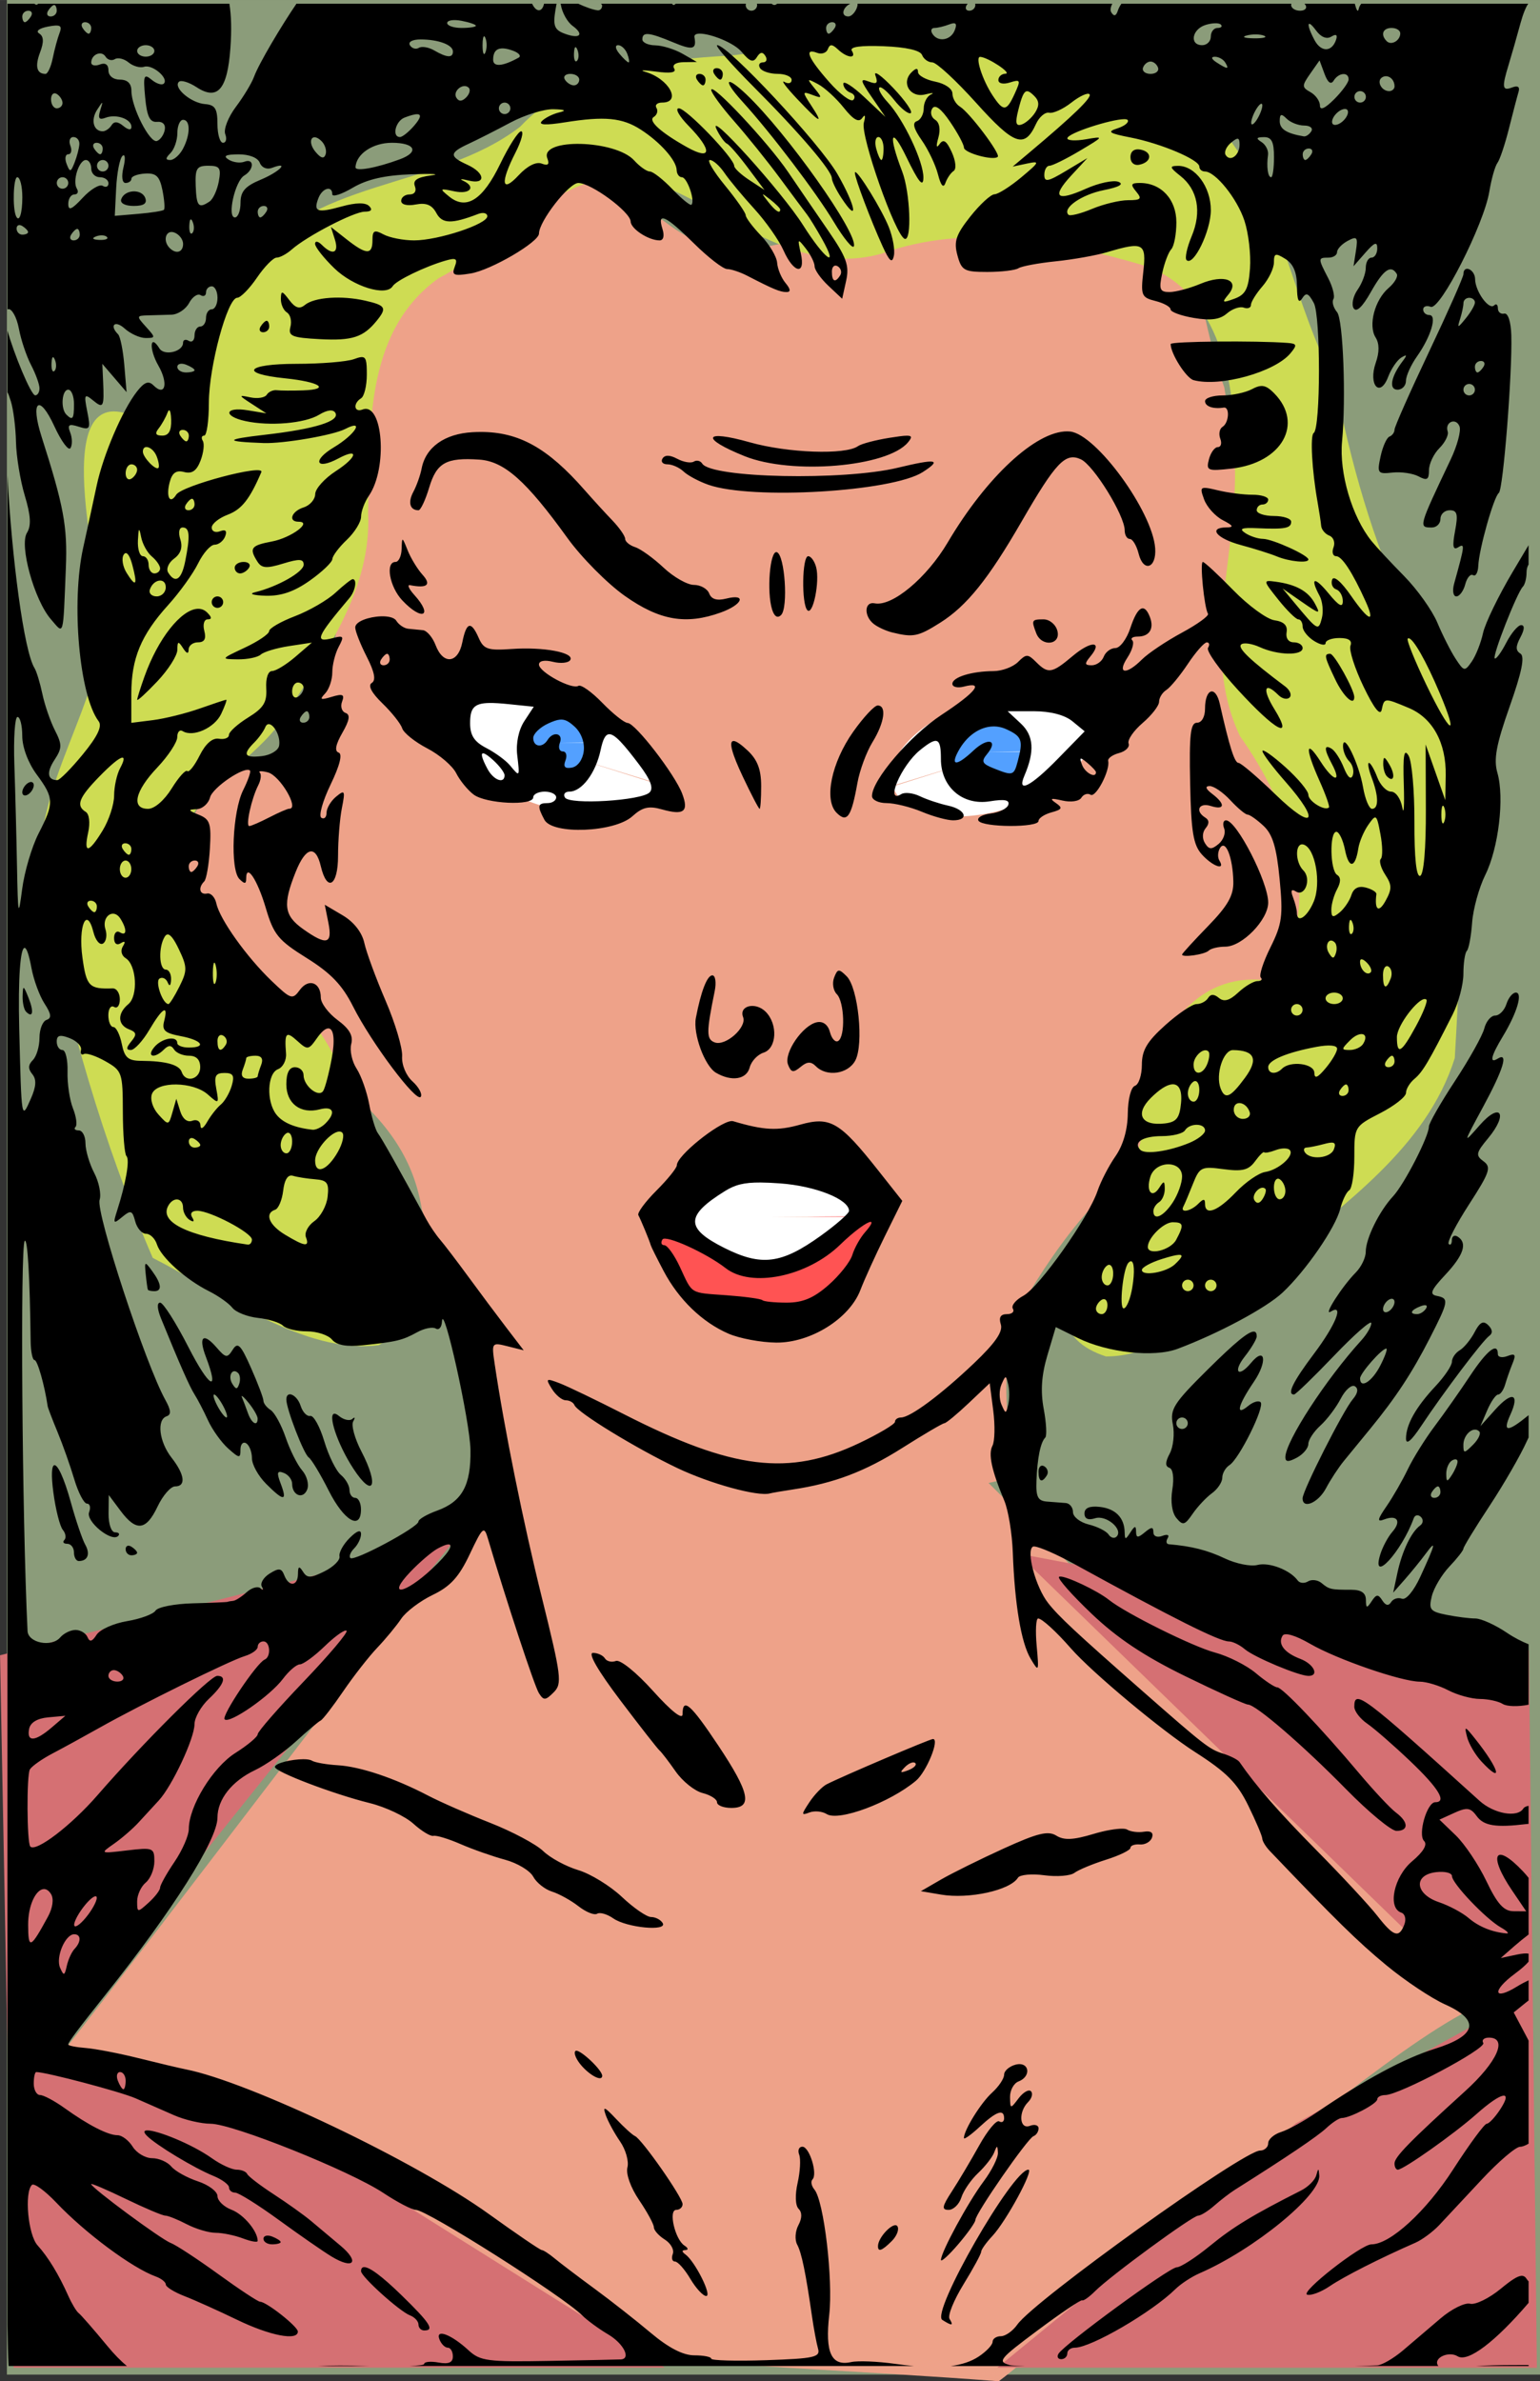 <?xml version="1.0" encoding="UTF-8"?>
<svg width="75.697mm" height="117.03mm" version="1.1" viewBox="0 0 268.22 414.67" xmlns="http://www.w3.org/2000/svg">
<rect x="0" y="0" width="268.22" height="414.67" fill="#333333" stroke="none"/>
<g transform="translate(1220.6 -687.26)">
<rect x="-1219.4" y="687.26" width="267.04" height="413.55" fill="#8b9c7a" fill-rule="evenodd"/>
<path d="m-1211.1 1046.5c24.425-31.178 48.035-62.986 72.611-94.046 4.282-17.903-3.207-37.438-8.644-54.583-3.348-20.948-24.649-25.045-33.44-41.934-13.886-12.825-9.704-36.093 10.709-37.497 9.632-12.939 9.65-34.342 7.523-50.856-11.931-24.967 20.906-31.728 33.564-45.333 1.169-22.384 19.654 3.722 30.183 7.244 18.785 6.048 37.173-16.058 57.624-6.2 9.91 8.627 21.944 7.359 21.634-7.732 6.017 7.476 7.535 27.03 11.967 39.152 2.237 15.491 15.536 25.994 20.141 39.551-1.593 19.427-13.311 39.617-0.093 57.207-6.816 14.981-20.677 26.778-32.999 37.647-12.929 6.825-23.998 28.53-23.998 28.53-3.85 22.489 5.181 26.097-4.11 27.872 39.886 39.589 50.651 52.892 91.199 91.867-0.786-14.243-79.466 57.398-89.43 64.581-23.976-1.851-48.036-2.594-71.958-5.132-30.827-16.779-61.654-33.559-92.481-50.338z" fill="#eea289" fill-rule="evenodd"/>
<path d="m-1104.8 1099.6-69.713-43.718-37.81-11.816 70.894-88.618-79.165 20.087 2.363 124.07z" fill="#d57073" fill-rule="evenodd"/>
<path d="m-1046.9 1099.6 51.989-42.537 34.266-18.905-82.71-80.347 89.042 16.885 1.389 124.93z" fill="#d57073" fill-rule="evenodd"/>
<path d="m-1148.5 915.3c-6.651-17.719-7.064-38.478-20.2-53.231-9.446-7.312-22.568-16.798-19.588-30.435 3.642-8.682 13.388-12.635 18.004-20.843 6.807-10.278 14.415-21.319 13.798-34.215 0.38-14.272-0.834-31.45 12.253-40.847 12.441-6.446 23.858-22.759 39.438-15.961 12.054 5.16 23.638 15.653 37.742 11.659 14.915-5.361 30.967-2.261 45.714 2.071 13.297 4.52 16.021 20.842 15.749 33.169 1.015 16.25-6.34 33.283 0.942 48.775 8.371 11.744 15.564 29.914 5.267 42.637-15.722-2.398-22.866 14.784-22.605 28.235-3.567 10.448-23.975 31.287-5.996 37.175 12.159 0.018 19.29-11.754 29.516-16.469 11.931-10.12 26.32-19.897 31.243-35.489 0.77-12.471 0.855-24.891 4.256-37.046 2.686-14.846-7.665-26.948-12.5-40.092-6.092-12.942-9.941-26.751-12.657-40.738-7.188-13.426-9.096-29.488-17.985-41.649-8.657-9.165-21.68-9.993-32.471-15.287-17.952-4.969-36.62-1.84-54.715 0.208-13.03 0.718-27.274 2.407-36.74 12.426-14.536 11.162-37.014 8.757-47.878 25.068-7.498 10.326-5.229 20.88-19.185 25.438-15.406-7.048-6.303 27.034-5.424 36.785-1.655 15.94-14.011 30.197-10.475 47.023 4.26 21.435 10.32 42.577 19 62.659 11.987 6.104 26.458 16.916 39.409 15.19 0.823-0.646 11.669-6.635 6.088-6.213z" fill="#cedc53" fill-rule="evenodd"/>
<path d="m-1130.5 807.6a18.016 9.667 17.192 0 0-10.381 5.279 18.016 9.667 17.192 0 0 14.199 14.562 18.016 9.667 17.192 0 0 20.176-3.764l-17.18-5.428 17.215 5.314a18.016 9.667 17.192 0 0-14.324-14.539 18.016 9.667 17.192 0 0-9.705-1.426zm89.4 0.545a9.667 18.016 72.808 0 0-9.705 1.426 9.667 18.016 72.808 0 0-14.324 14.539l17.213-5.314-17.178 5.428a9.667 18.016 72.808 0 0 20.174 3.764 9.667 18.016 72.808 0 0 14.201-14.562 9.667 18.016 72.808 0 0-10.381-5.279z" fill="#fff" fill-rule="evenodd"/>
<path d="m-1106.6 901.17 39.757-2.85-7.41 16.102-14.606 3.776-10.687-4.061s-7.481-6.911-7.054-12.967z" fill="#ff5353" fill-rule="evenodd"/>
<path d="m-1072.2 899.19a13.793 7.985 0 0 1-13.75 7.985 13.793 7.985 0 0 1-13.835-7.936 13.793 7.985 0 0 1 13.665-8.034 13.793 7.985 0 0 1 13.919 7.887l-13.792 0.098z" fill="#fff" fill-rule="evenodd"/>
<path d="m-1123.2 811.41a5.105 5.24 0 0 0-5.059 5.271 5.105 5.24 0 0 0 5.121 5.207 5.105 5.24 0 0 0 5.09-5.238h-5.106l5.106-0.065a5.105 5.24 0 0 0-5.152-5.176zm74.279 0.066a6.852 6.717 0 0 0-6.789 6.76 6.852 6.717 0 0 0 6.873 6.676 6.852 6.717 0 0 0 6.83-6.717h-6.852l6.852-0.084a6.852 6.717 0 0 0-6.914-6.635z" fill="#53a0ff" fill-rule="evenodd"/>
<path d="m-1219.3 687.9v53.273c0.056-0.038 0.112-0.078 0.176-0.082 0.576-0.037 1.421 1.302 1.832 3.49 0.357 1.902 1.304 4.714 2.106 6.25 0.801 1.536 1.46 3.356 1.463 4.043 0 0.688-0.332 1.242-0.744 1.234-0.744-0.015-3.75-7.34-4.832-11.285v10.768c0.123 0.143 0.304 0.667 0.582 1.533 0.44 1.375 0.846 4.567 0.9 7.092 0.055 2.525 0.747 6.738 1.537 9.363 1.042 3.463 1.145 5.242 0.375 6.475-1.363 2.182 1.274 11.711 4.162 15.041 2.326 2.682 2.107 3.432 2.615-8.971 0.294-7.166-0.366-10.724-4.234-22.824-2.002-6.262-0.41-7.554 2.228-1.811 1.211 2.636 2.477 4.346 2.812 3.803 0.336-0.543 0.315-1.755-0.045-2.693-0.531-1.383-0.25-1.578 1.484-1.027 1.968 0.625 2.086 0.414 1.482-2.635-0.596-3.008-0.501-3.186 1.014-1.94 1.801 1.482 1.95 1.191 1.744-3.373l-0.135-3 2.113 2.463 2.111 2.465-0.393-4.691c-0.216-2.58-0.703-4.999-1.082-5.379-1.59-1.59-0.537-2.527 1.137-1.012 1.006 0.91 2.652 1.654 3.656 1.654 1.746 0 1.748-0.085 0.064-1.945-1.691-1.869-1.677-1.948 0.346-2 1.158-0.03 3.005-0.083 4.104-0.117 1.099-0.034 2.472-0.946 3.051-2.027 0.579-1.081 1.48-1.702 2.002-1.379 0.522 0.323 0.949 0.11 0.949-0.473s0.45-1.059 1-1.059 1 0.9 1 2-0.45 2-1 2-1 0.675-1 1.5-0.45 1.5-1 1.5-1 0.701-1 1.559c0 0.857-0.45 1.281-1 0.941s-1-0.19-1 0.334c0 1.558-3.276 2.337-4.115 0.979-1.669-2.701-1.841 0.098-0.184 2.986 1.792 3.123 1.195 5.497-0.865 3.438-0.841-0.841-1.57-0.568-2.85 1.066-2.567 3.28-5.908 11.084-7.041 16.451-0.551 2.611-1.601 7.446-2.332 10.746-2.125 9.586-0.686 25.77 2.689 30.248 0.652 0.865-0.193 2.632-2.748 5.75-2.029 2.476-4.034 4.502-4.455 4.502-1.725 0-1.91-1.361-0.482-3.539 1.328-2.026 1.336-2.655 0.068-5.135-0.794-1.554-1.776-4.401-2.182-6.326-0.406-1.925-1.021-3.95-1.365-4.5-1.847-2.952-3.965-19.133-4.721-33.564v322.05c0.047 2.955 0.105 5.463 0.199 7.207h20.613c-1.102-0.895-2.223-2.047-3.424-3.504-2.353-2.854-4.595-5.423-4.981-5.709-0.386-0.286-1.199-1.636-1.807-3-1.659-3.721-3.504-6.755-5.357-8.803-1.649-1.822-2.335-9.171-0.983-10.524 0.374-0.374 2.286 1.012 4.25 3.082 5.037 5.309 13.207 11.378 17.32 12.865 0.963 0.348 1.75 0.975 1.75 1.395s1.462 1.329 3.25 2.022c1.788 0.693 5.91 2.547 9.16 4.121 5.725 2.772 10.59 3.713 10.59 2.049 0-0.865-5.475-5.188-6.57-5.188-0.358 0-3.637-2.164-7.289-4.811-3.652-2.646-7.381-5.088-8.285-5.428-1.689-0.634-13.856-9.633-13.856-10.248 0-0.188 2.707 0.97 6.016 2.572 3.309 1.603 6.408 2.914 6.887 2.914s2.159 0.673 3.734 1.494c1.575 0.822 3.847 1.5 5.049 1.5s3.339 0.444 4.75 0.98c1.411 0.536 2.564 0.733 2.564 0.436 0-1.707-2.456-4.633-4.561-5.434-1.342-0.51-2.439-1.579-2.439-2.375s-1.539-1.953-3.42-2.574-3.962-1.781-4.623-2.578c-0.661-0.797-2.163-1.449-3.338-1.449-1.175 0-2.7-0.9-3.387-2-0.687-1.1-1.869-2-2.627-2-1.675 0-5.073-1.741-9.273-4.75-1.727-1.238-3.634-2.25-4.236-2.25s-1.096-0.9-1.096-2 0.197-2 0.438-2c1.728 0 14.685 3.425 17.312 4.576 1.788 0.783 4.78 2.099 6.65 2.924 1.871 0.825 4.752 1.5 6.402 1.5 3.829 0 24.224 8.168 30.078 12.045 2.454 1.625 5.006 2.955 5.67 2.955 1.925 0 25.615 15.022 28.951 18.357 0.865 0.865 2.905 2.361 4.535 3.324 2.698 1.593 4.048 4.256 2.213 4.363-0.412 0.024-6.047 0.141-12.52 0.26-10.668 0.196-11.978 0.023-14-1.846-3.004-2.776-5.81-3.832-5.072-1.908 0.306 0.797 0.958 1.449 1.449 1.449 0.491 0 0.892 0.684 0.892 1.52 0 1.076-0.731 1.387-2.5 1.067-1.375-0.249-2.5-0.136-2.5 0.252 0 0.172-1.037 0.287-2.574 0.355h87.893c-1.038-0.094-2.124-0.212-3.318-0.381-3.025-0.427-6.46-0.564-7.635-0.305-3.451 0.763-4.563-1.636-3.816-8.236 0.693-6.125-0.927-19.817-2.58-21.809-0.524-0.631-0.676-1.422-0.34-1.758 0.94-0.94-0.526-5.705-1.756-5.705-0.598 0-0.85 0.621-0.559 1.379 0.291 0.758 0.17 2.973-0.27 4.922-0.473 2.098-0.404 3.941 0.17 4.516 0.626 0.626 0.614 1.635-0.037 2.852-0.554 1.036-0.654 2.547-0.221 3.357 0.784 1.468 1.488 4.867 2.584 12.475 0.317 2.2 0.795 4.755 1.062 5.68 0.428 1.476-0.677 1.719-9.061 2-5.251 0.176-9.546 0.057-9.545-0.264 0-0.321-1.322-0.582-2.941-0.582-1.966 0-4.489-1.303-7.594-3.918-2.558-2.154-6.971-5.619-9.807-7.699-2.836-2.081-5.949-4.443-6.918-5.25-0.969-0.807-1.985-1.467-2.258-1.467-0.273 0-4.43-2.832-9.238-6.293-12.691-9.135-41.742-23.001-52.742-25.174-1.1-0.217-4.8-1.092-8.223-1.945-3.422-0.853-7.585-1.656-9.25-1.783-1.665-0.127-3.027-0.401-3.027-0.609 0-0.374 1.837-2.823 6.52-8.695 11.739-14.718 19.48-26.964 19.48-30.812 0-3.183 2.51-6.36 6.533-8.27 1.904-0.903 5.112-3.155 7.129-5.002 2.017-1.847 3.956-3.483 4.311-3.637s2.117-2.438 3.918-5.078c1.801-2.64 4.474-6.062 5.941-7.604 1.467-1.542 3.343-3.812 4.168-5.043 0.825-1.231 3.3-3.102 5.5-4.16 3.072-1.477 4.567-3.122 6.441-7.086 2.258-4.775 2.495-4.979 3.158-2.734 3.17 10.73 8.107 25.699 8.881 26.926 0.834 1.321 1.141 1.306 2.576-0.129 1.505-1.505 1.349-2.758-2.055-16.5-3.27-13.2-6.562-29.498-8.217-40.676-0.556-3.754-0.526-3.793 2.244-3.098l2.807 0.703-2.984-3.9c-1.642-2.145-4.634-6.15-6.646-8.9-2.013-2.75-4.231-5.661-4.932-6.469-0.7-0.808-1.77-2.383-2.377-3.5-4.94-9.094-7.801-14.183-8.451-15.031-0.422-0.55-1.099-2.8-1.506-5s-1.401-5.013-2.207-6.252-1.226-3.166-0.934-4.283c0.379-1.449-0.305-2.648-2.385-4.186-1.603-1.185-2.914-2.944-2.914-3.908 0-2.644-2.127-3.418-3.654-1.33-1.279 1.749-1.54 1.664-4.943-1.598-4.32-4.141-9-10.702-9.592-13.449-0.236-1.097-0.964-1.882-1.619-1.744-1.299 0.273-1.603-1.005-0.5-2.107 0.38-0.38 0.824-2.947 0.988-5.703 0.262-4.399 0.026-5.122-1.939-5.912-1.859-0.748-1.927-0.912-0.397-0.965 1.014-0.035 2.076-0.954 2.361-2.045 0.461-1.764 6.092-5.552 6.961-4.684 0.188 0.188-0.348 1.725-1.191 3.416-1.865 3.737-2.29 13.835-0.652 15.473 0.903 0.903 1.178 0.884 1.178-0.082 0-2.75 1.954 0.184 3.414 5.127 1.375 4.657 2.159 5.616 7.133 8.721 4.206 2.625 6.2 4.708 8.066 8.424 3.179 6.328 11.089 16.878 11.797 15.732 0.298-0.483-0.348-1.684-1.438-2.67-1.135-1.027-1.909-2.898-1.812-4.383 0.092-1.425-1.203-5.778-2.879-9.672-1.676-3.894-3.342-8.42-3.701-10.057-0.408-1.857-1.826-3.667-3.772-4.816l-3.117-1.842 0.629 3.147c0.746 3.732-0.324 3.994-4.416 1.08-3.324-2.367-3.565-4.241-1.279-9.953 1.748-4.369 3.483-4.757 4.375-0.979 1.084 4.593 3 3.45 3-1.791 0-2.727 0.3-6.478 0.668-8.334 0.608-3.067 0.516-3.249-1-2.002-0.918 0.755-1.668 2.018-1.668 2.809 0 0.79-0.408 1.184-0.908 0.875-0.5-0.309 0.223-2.907 1.605-5.773 1.612-3.342 2.115-5.346 1.402-5.584-0.738-0.246-0.52-1.4 0.644-3.428 1.264-2.2 1.422-3.175 0.562-3.478-0.657-0.232-0.927-1.12-0.6-1.973 0.476-1.242 0.116-1.407-1.807-0.824-1.962 0.595-2.172 0.488-1.15-0.584 0.688-0.722 1.25-2.377 1.25-3.678s0.501-3.303 1.113-4.447c0.989-1.847 0.876-2.018-1-1.527-3.311 0.866-2.904-0.124 2.867-6.967 1.033-1.225 1.391-3.293 0.57-3.293-0.247 0-1.595 1.063-2.998 2.363-1.403 1.3-4.577 3.139-7.053 4.084-2.475 0.945-4.5 2.117-4.5 2.606s-1.913 1.785-4.25 2.881c-4.199 1.968-4.212 1.993-1.199 2.029 1.677 0.02 3.478-0.354 4-0.832 0.522-0.478 2.737-1.143 4.922-1.475l3.973-0.604-2.879 2.475c-1.583 1.36-3.409 2.473-4.061 2.473-0.69 0-1.11 1.26-1.006 3.018 0.145 2.436-0.463 3.415-3.16 5.082-1.837 1.135-3.34 2.496-3.34 3.025 0 0.529-0.786 0.83-1.746 0.668-1.128-0.19-2.316 0.847-3.359 2.93-0.888 1.773-1.851 2.986-2.141 2.697-0.289-0.289-1.513 1.073-2.721 3.027-1.281 2.073-2.996 3.553-4.115 3.553-2.982 0-2.301-3.079 1.59-7.184 1.92-2.026 3.492-4.414 3.492-5.309 0-0.894 0.428-1.361 0.953-1.037 1.806 1.116 5.549-0.569 6.703-3.018 0.636-1.349 1.029-2.453 0.875-2.453s-2.242 0.693-4.641 1.539c-2.399 0.846-6.057 1.752-8.127 2.012l-3.764 0.473v-5.043c0-6.171 1.691-10.247 6.424-15.48 1.989-2.2 4.335-5.463 5.211-7.25s2.168-3.25 2.871-3.25 1.53-0.652 1.836-1.449c0.372-0.969 0.076-1.264-0.892-0.893-0.797 0.306-1.449 0.018-1.449-0.639 0-0.657 1.257-1.668 2.793-2.248 2.427-0.916 3.833-2.696 5.85-7.41 0.638-1.492-13.845 2.346-14.822 3.928-1.093 1.768-1.813 0.401-1.143-2.164 0.431-1.649 1.133-2.147 2.516-1.785 1.377 0.36 2.185-0.206 2.869-2.004 0.524-1.378 0.696-2.916 0.385-3.42-0.311-0.504-0.201-0.916 0.244-0.916 0.445 0 0.811-2.587 0.815-5.75 0.01-6.285 3.239-18.245 4.934-18.256 0.583-4e-3 2.131-1.579 3.439-3.5 1.308-1.921 2.849-3.494 3.422-3.494s1.753-0.63 2.621-1.4c2.635-2.337 10.85-6.6 12.721-6.6 1.148 0 1.417-0.34 0.777-0.98-0.64-0.64-2.302-0.614-4.793 0.074-4.269 1.179-4.957 0.931-4.043-1.451 0.68-1.773 2.416-2.258 2.416-0.676 0 0.531 1.605 0.019 3.566-1.139 2.491-1.47 5.582-2.177 10.25-2.342 3.676-0.13 5.184-0.037 3.352 0.205-2.383 0.315-3.175 0.847-2.781 1.873 0.324 0.845-0.053 1.436-0.918 1.436-0.808 0-1.469 0.503-1.469 1.117 0 0.656 1.046 0.916 2.535 0.631 1.818-0.348 2.832 0.07 3.582 1.473 1.026 1.918 2.651 1.956 7.289 0.176 0.876-0.336 1.594-0.155 1.594 0.402 0 1.378-8.565 4.201-12.744 4.201-1.863 0-4.258-0.466-5.322-1.035-1.618-0.866-1.934-0.702-1.934 1 0 2.599-1.054 2.567-4.486-0.133l-2.754-2.166 0.688 2.166c0.753 2.374-0.362 2.855-2.248 0.969-0.673-0.673-1.199-0.76-1.199-0.197 0 0.552 1.509 2.466 3.354 4.254 3.305 3.204 9.024 4.96 10.162 3.119 0.62-1.003 5.642-3.432 9.229-4.463 1.835-0.527 2.123-0.331 1.582 1.078-0.569 1.482-0.181 1.647 2.76 1.17 3.532-0.573 11.914-5.469 11.914-6.959 0-2.122 5.2-8.803 6.852-8.803 2.231 0 9.061 5.034 9.111 6.715 0.038 1.279 3.115 3.285 5.039 3.285 0.678 0 0.878-0.803 0.498-2-0.968-3.05 0.557-2.347 5.5 2.537 2.475 2.446 5.069 4.45 5.764 4.455 0.695 5e-3 2.27 0.528 3.5 1.164 4.544 2.349 5.735 2.844 6.846 2.844 0.773 0 0.715-0.507-0.18-1.584-0.723-0.871-1.376-2.455-1.455-3.522-0.079-1.067-1.343-3.192-2.809-4.723-1.466-1.53-2.666-3.131-2.666-3.559s-1.63-2.765-3.621-5.195c-1.991-2.43-3.168-4.418-2.615-4.418s1.696 1.012 2.539 2.25c0.843 1.238 3.178 4.05 5.188 6.25s4.303 5.463 5.096 7.25c1.783 4.019 3.885 4.369 3.008 0.5-0.593-2.612-0.549-2.652 0.891-0.809 0.834 1.068 1.516 2.452 1.516 3.076 0 0.624 1.081 2.149 2.402 3.391l2.402 2.258 0.693-3.154c0.58-2.641 0.068-4.061-3.152-8.742-2.115-3.074-5.248-7.655-6.961-10.18-3.492-5.146-13.385-15.708-13.385-14.289 0 0.505 1.809 2.973 4.02 5.484 2.211 2.512 5.79 6.962 7.953 9.891 2.163 2.928 4.292 5.787 4.731 6.354 0.439 0.566 1.61 2.479 2.603 4.25 3.026 5.394 0.427 3.493-3.307-2.418-3.665-5.803-16.882-20.451-15.068-16.699 0.575 1.19 1.388 2.315 1.807 2.5 0.419 0.185 2.061 2.077 3.648 4.201l2.887 3.861-2.637-1.727c-1.45-0.95-2.637-2.058-2.637-2.461 0-1.354-8.345-10.037-9.646-10.037-0.708 0 0.048 1.366 1.68 3.035 4.216 4.313 4.073 6.161-0.289 3.715-4.57-2.563-6.805-4.595-5.762-5.24 0.577-0.357 0.791-1.066 0.475-1.578-0.317-0.512 0.127-0.932 0.984-0.932 3.483 0 1.186-4.18-2.941-5.354-1.1-0.313-0.269-0.332 1.848-0.043 2.579 0.352 3.632 0.174 3.191-0.539-0.39-0.632 0.281-1.079 1.652-1.1l2.309-0.035-2.5-1.43c-1.375-0.786-3.513-1.445-4.75-1.465s-2.25-0.485-2.25-1.035c0-1.367 1.135-1.259 5.377 0.514 3.398 1.42 4.094 1.25 3.697-0.898-0.079-0.426 0.285-0.612 0.902-0.619 1.853-0.022 5.993 1.575 7.344 3.203 1.396 1.683 2.007 1.89 2.625 0.891 0.566-0.916 1.007-0.975 1.488-0.197 0.376 0.609 0.181 1.107-0.434 1.107-0.615 0-0.84 0.45-0.5 1 0.34 0.55 1.716 1 3.059 1 1.343 0 2.441 0.476 2.441 1.059 0 0.582-0.562 0.74-1.25 0.35s0.3 0.934 2.195 2.941c4.049 4.288 4.723 4.599 2.451 1.133-1.569-2.395-1.558-2.483 0.227-1.812 1.713 0.643 1.747 0.544 0.377-1.147-1.397-1.724-1.355-1.774 0.604-0.73 1.156 0.616 3.17 2.462 4.476 4.104 1.678 2.108 2.621 2.634 3.213 1.793 0.516-0.733 0.625-0.421 0.285 0.811-0.624 2.261 5.512 19.696 7.121 20.232 1.274 0.425 0.95-8.107-0.445-11.732-2.476-6.435-1.977-8.115 0.742-2.5 2.118 4.374 2.919 5.352 2.955 3.609 0.057-2.779-3.447-10.192-6.231-13.18-1.057-1.134-1.703-2.281-1.435-2.549 0.268-0.268 1.423 0.704 2.568 2.16 1.145 1.456 2.44 2.492 2.877 2.303 0.437-0.189-0.909-2.144-2.992-4.344-2.083-2.2-3.5-3.207-3.15-2.238 0.501 1.39 0.253 1.615-1.176 1.066-1.544-0.593-1.462-0.191 0.555 2.738l2.365 3.434-3.666-3.445c-2.016-1.895-3.666-2.946-3.666-2.334s0.562 1.313 1.25 1.559c0.688 0.246 0.912 0.808 0.5 1.25-0.412 0.442-2.307-0.959-4.209-3.113-3.692-4.181-4.434-5.974-2.106-5.08 0.789 0.303 1.633 0.014 1.875-0.643 0.336-0.912 0.752-0.898 1.764 0.057 1.597 1.507 3.3 1.663 2.408 0.221-0.416-0.673 1.508-0.945 5.555-0.785 3.928 0.155 6.371 0.714 6.684 1.529 0.271 0.707 1.075 1.285 1.787 1.285 0.712 0 4.151 3.179 7.643 7.064 6.618 7.364 8.432 8.003 10.406 3.666 0.558-1.227 1.592-2.108 2.295-1.959s2.442-0.644 3.865-1.764c1.423-1.12 2.845-1.778 3.16-1.463 0.516 0.516-2.741 3.672-10.609 10.279l-2.768 2.326 2.5-0.531c2.297-0.487 2.216-0.292-1 2.398-1.925 1.61-4.025 2.94-4.666 2.955s-2.535 1.756-4.207 3.867c-2.516 3.177-2.904 4.341-2.254 6.75 0.717 2.657 1.169 2.91 5.205 2.91 2.432 0 4.872-0.291 5.422-0.646s3.475-0.899 6.5-1.209c3.025-0.31 7.073-1.031 8.994-1.603 6.277-1.869 6.819-1.574 6.258 3.408-0.467 4.147-0.323 4.496 2.123 5.109 1.444 0.362 2.625 1.021 2.625 1.463s1.828 1.111 4.062 1.488c2.933 0.495 4.532 0.278 5.75-0.781 0.928-0.807 2.25-1.263 2.938-1.014 0.688 0.249 1.25 0.033 1.25-0.479 0-0.512 0.9-1.968 2-3.236 1.1-1.268 2-3.142 2-4.162 0-1.605 0.27-1.686 2-0.605 1.376 0.86 2.006 2.343 2.016 4.758 0.011 2.402 0.292 3.073 0.893 2.125 0.699-1.104 1.113-0.943 2.043 0.795 1.206 2.252 1.183 21.89-0.025 22.637-0.643 0.397-0.304 6.516 0.662 11.953 0.293 1.65 0.581 3.543 0.639 4.207 0.058 0.664 0.7 1.435 1.424 1.713 0.726 0.278 1.051 1.197 0.727 2.043s-0.118 1.537 0.461 1.537c1.01 0 2.845 2.815 5.139 7.889 1.77 3.916 0.518 3.432-2.541-0.982-1.715-2.475-3.037-3.602-3.299-2.816-0.24 0.721 0.08 1.482 0.713 1.693 0.632 0.211 1.147 1.134 1.147 2.051-3e-3 1.196-0.7 0.82-2.465-1.334-2.493-3.042-3.314-2.832-1.582 0.404 0.522 0.975 0.698 2.729 0.393 3.898-0.595 2.275-0.698 2.216-4.842-2.773l-2-2.408 3.365 2.34c3.138 2.181 3.294 2.202 2.279 0.307-1.163-2.173-3.278-3.35-6.881-3.83-2.193-0.292-2.183-0.23 0.5 3.133 1.505 1.887 3.074 3.43 3.486 3.43 0.412 2e-5 0.75 0.567 0.75 1.26s0.9 1.821 2 2.508 2 0.851 2 0.365 1.089-0.883 2.42-0.883c1.608 0 2.251 0.447 1.91 1.334-0.282 0.734 0.74 3.94 2.273 7.125 1.821 3.783 2.919 5.184 3.166 4.041 0.455-2.11 0.438-2.108 4.697-0.328 4.184 1.748 6.558 6.082 6.455 11.779l-0.076 4.299-1.711-4.857-1.711-4.859 0.039 11.266c0.024 6.888-0.363 11.403-0.994 11.619-0.665 0.228-1.021-3.117-1-9.406 0.018-5.369-0.439-10.556-1.016-11.527-0.791-1.331-0.996-0.101-0.834 5 0.118 3.721-2e-3 5.528-0.268 4.016-0.267-1.522-1.134-2.75-1.941-2.75-0.802 0-1.887-1.125-2.41-2.5-0.523-1.375-1.174-2.5-1.449-2.5s-0.062 1.154 0.475 2.564c1.223 3.217 1.248 5.436 0.062 5.436-0.502 0-1.204-1.688-1.561-3.75-0.718-4.149-3.434-9.747-3.492-7.199-0.019 0.853 0.466 2.05 1.078 2.662 0.609 0.612 0.89 1.714 0.619 2.449-0.312 0.845-0.883 0.361-1.551-1.314-0.582-1.459-1.535-2.948-2.119-3.309-1.356-0.838-1.349 0.056 0.019 2.613 1.828 3.416 0.296 3.13-1.939-0.361-2.648-4.136-2.755-2.377-0.201 3.326 1.067 2.384 1.806 4.469 1.643 4.633-0.697 0.697-3.584-1.07-3.584-2.193 0-0.676-1.8-2.845-4-4.82-2.2-1.975-4-3.237-4-2.805s1.8 2.833 4 5.332c6.207 7.051 4.96 8.708-1.699 2.258-3.135-3.036-6.042-5.521-6.461-5.521-0.696 0-1.563-2.725-3.269-10.291-0.741-3.283-2.57-2.678-2.57 0.85 0 1.429-0.582 2.441-1.404 2.441-1.129 0-1.361 2.047-1.191 10.459 0.173 8.572 0.544 10.826 2.059 12.5 1.882 2.079 4.162 2.861 3.037 1.041-0.34-0.55-0.289-1.533 0.113-2.184 0.964-1.559 2.222 1.615 2.316 5.842 0.054 2.441-0.951 4.21-4.43 7.789-2.475 2.547-4.5 4.762-4.5 4.924 0 0.576 3.971-8e-3 4.646-0.684 0.378-0.378 1.677-0.688 2.885-0.688 2.93 0 7.469-4.672 7.469-7.686 0-3.59-5.505-14.314-7.348-14.314-0.477 0-0.62 0.643-0.318 1.428 0.301 0.785-0.135 1.993-0.969 2.686-1.228 1.019-1.683 0.991-2.385-0.145-0.507-0.821-0.455-1.897 0.125-2.596 0.659-0.794 0.641-1.413-0.057-1.844-1.846-1.141-1.121-2.687 0.951-2.029 2.467 0.783 2.598-0.325 0.25-2.107-1.145-0.869-1.3-1.341-0.451-1.361 0.714-0.018 2.339 1.094 3.613 2.469 1.274 1.375 2.622 2.5 2.994 2.5s1.623 0.88 2.779 1.957c1.591 1.482 2.272 3.729 2.805 9.25 0.622 6.444 0.436 7.832-1.598 11.922-1.266 2.546-2.024 4.908-1.682 5.25 0.342 0.342 0.079 0.621-0.586 0.621-0.665 0-2.166 0.892-3.336 1.982-1.52 1.416-2.482 1.687-3.369 0.951-0.854-0.709-1.443-0.703-1.889 0.018-0.356 0.577-1.26 1.049-2.008 1.049s-3.197 1.649-5.441 3.664c-3.188 2.862-4.082 4.376-4.082 6.916 0 1.789-0.541 3.434-1.203 3.654-0.686 0.229-1.223 2.307-1.25 4.834-0.03 2.819-0.811 5.524-2.144 7.432-1.153 1.65-2.565 4.385-3.137 6.076-1.563 4.621-10.148 16.742-12.904 18.221-1.331 0.714-2.156 1.726-1.832 2.25 0.324 0.524-0.142 0.953-1.037 0.953-1.106 0-1.446 0.571-1.06 1.785 0.401 1.262-0.971 3.248-4.682 6.777-5.763 5.481-11.092 9.438-12.709 9.438-0.572 0-1.041 0.339-1.041 0.752s-2.812 2.087-6.25 3.719c-12.255 5.818-22.026 4.613-40.961-5.047-4.791-2.444-9.848-4.877-11.24-5.406-2.35-0.893-2.443-0.822-1.299 1.01 0.677 1.085 1.761 1.973 2.408 1.973 0.647 0 1.325 0.374 1.508 0.832 0.518 1.295 10.659 7.504 17.898 10.959 5.711 2.725 14.024 5.009 16.141 4.432 0.388-0.106 2.188-0.415 4-0.688 7.186-1.081 12.595-3.135 19.076-7.24 3.73-2.362 7.022-4.295 7.316-4.295s2.193-1.568 4.219-3.484l3.684-3.486 0.611 4.736c0.336 2.604 0.276 5.372-0.133 6.15-0.763 1.452-0.147 4.304 2.066 9.584 0.692 1.65 1.356 5.7 1.476 9 0.329 9.041 1.448 15.715 3.102 18.5 1.431 2.412 1.468 2.332 1.053-2.25-0.236-2.612-0.121-4.75 0.258-4.75 0.648 0 3.15 2.281 5.701 5.201 3.662 4.191 15.84 14.357 21.672 18.09 5.427 3.474 7.295 5.354 9.219 9.283 1.327 2.71 2.426 5.296 2.443 5.748 0.017 0.452 0.594 1.41 1.281 2.131 11.558 12.11 15.333 15.814 20.328 19.941 3.257 2.692 7.862 5.761 10.232 6.822 6.164 2.76 5.535 5.445-1.81 7.734-5.317 1.657-12.176 5.352-20.5 11.045-2.2 1.504-5.013 3.051-6.25 3.438s-2.25 1.271-2.25 1.967c0 0.696-0.633 1.266-1.408 1.266-2.909 0-39.356 26.125-42.289 30.312-0.779 1.112-2.066 2.022-2.859 2.022s-1.443 0.439-1.443 0.977c0 0.537-1.099 1.697-2.443 2.578-1.301 0.853-2.881 1.383-4.848 1.639h12.932c-1.417-0.044-2.367-0.095-2.58-0.152-2.295-0.614-1.969-1.025 4.834-6.1 4.012-2.993 7.477-5.329 7.701-5.191s1.239-0.583 2.256-1.6c2.664-2.664 16.98-13.15 17.953-13.15 0.452 0 1.718-0.787 2.814-1.75 1.096-0.963 2.706-2.2 3.578-2.75 9.122-5.753 14.367-9.293 15.93-10.75 1.032-0.963 2.235-1.75 2.676-1.75 1.45 0 6.181-2.485 6.191-3.25 4e-3 -0.412 0.631-0.75 1.393-0.75 2.423 0 17.671-8.101 17.072-9.07-0.316-0.511 0.127-0.93 0.984-0.93 3.347 0 1.467 4.232-4.143 9.324-9.67 8.777-12.299 11.467-12.299 12.592 0 0.596 0.257 1.084 0.57 1.084 0.995 0 9.787-6.213 13.684-9.67 4.439-3.938 6.455-4.342 4.154-0.83-0.901 1.375-1.958 2.5-2.352 2.5-0.393 0-3.027 3.584-5.851 7.965-4.713 7.31-10.96 13.035-14.227 13.035-1.802 0-12.459 8.338-11.195 8.76 0.654 0.218 2.433-0.45 3.953-1.484 2.459-1.673 8.774-4.876 14.9-7.557 1.175-0.514 3.045-1.898 4.156-3.076 1.111-1.178 4.426-4.728 7.365-7.887 2.939-3.159 5.964-5.75 6.725-5.75 0.385 0 0.921-0.21 1.473-0.539v-17.945c-0.082-0.157-0.155-0.307-0.238-0.465l-2.356-4.445 2.231-1.805c0.129-0.104 0.24-0.178 0.363-0.274v-3.522c-0.662 0.318-1.34 0.671-1.986 1.07-4.174 2.58-4.469 0.791-0.369-2.24 1.134-0.839 1.892-1.523 2.355-2.074v-1.393c-0.431-0.085-1.127-0.034-2.105 0.176l-2.75 0.588 2.41-2.109c0.762-0.667 1.635-1.368 2.445-1.99v-9.867c-0.288-0.363-0.609-0.74-0.998-1.152-4.873-5.163-6.138-2.925-1.887 3.34l2.469 3.641-2.219-0.016c-1.686-0.012-2.822-1.275-4.721-5.25-1.375-2.879-3.776-6.464-5.336-7.967l-2.836-2.732 2.602-1.186c0.826-0.376 1.427-0.6 1.912-0.652 0.809-0.088 1.299 0.297 1.98 1.228 1.239 1.694 3.316 2.024 8.678 1.377 0.132-0.016 0.237-0.021 0.355-0.031v-3.144c-0.426 0.076-0.769 0.232-0.914 0.467-1.024 1.657-5.116 0.937-7.639-1.344-20.388-18.432-21.803-19.495-21.803-16.365 0 0.762 1.012 2.082 2.25 2.932s4.612 3.793 7.5 6.541c4.934 4.696 6.423 7.143 4.348 7.143-1.443 0-3.067 5.63-1.947 6.75 0.627 0.627-0.113 1.881-2.09 3.545-3.171 2.668-4.319 8.119-1.881 8.932 0.659 0.22 0.893 1.14 0.531 2.084-0.926 2.413-1.874 2.103-4.711-1.537-1.375-1.765-6.1-6.856-10.5-11.314-6.718-6.807-10.573-11.223-13.5-15.465-0.275-0.399-1.571-1.06-2.881-1.469-2.36-0.737-3.267-1.44-14.051-10.92-11.649-10.24-14.549-12.947-16.398-15.299-2.163-2.75-3.872-9.063-2.656-9.815 0.055-0.034 0.154-0.044 0.291-0.029 0.96 0.1 3.804 1.337 6.856 3.014 17.282 9.494 25.326 13.523 26.998 13.523 0.652 0 1.895 0.606 2.764 1.346 1.648 1.403 9.401 4.654 11.1 4.654 1.927 0 0.934-2.066-1.424-2.963-2.79-1.061-3.977-2.613-3.094-4.043 0.377-0.611 2.266-0.052 4.809 1.42 4.682 2.711 15.905 6.582 19.104 6.592 1.147 3e-3 3.374 0.678 4.949 1.5 1.575 0.822 4.05 1.5 5.5 1.51 1.45 8e-3 3.243 0.4 3.986 0.871 0.711 0.451 2.696 0.494 4.504 0.129v-10.527c-1.161-0.455-2.537-1.159-3.76-1.988-2.026-1.375-4.509-2.5-5.516-2.5-1.007 0-3.268-0.287-5.027-0.639-2.852-0.57-3.13-0.922-2.555-3.25 0.355-1.436 1.738-3.761 3.074-5.166s2.428-2.801 2.428-3.102c0-0.301 2.047-3.651 4.549-7.445 2.502-3.794 5.432-8.88 6.512-11.303 0.098-0.22 0.196-0.404 0.295-0.611v-3.893l-0.016 0.014c-3.686 3.015-4.566 2.984-3.156-0.109 1.681-3.69 0.292-4.142-2.65-0.861l-2.57 2.865 1.18-2.75c0.649-1.512 1.505-2.75 1.902-2.75 0.398 0 0.948-0.787 1.225-1.75 0.277-0.963 0.858-2.616 1.291-3.674 0.63-1.54 0.454-1.796-0.887-1.281-0.92 0.353-1.674 0.207-1.674-0.326 0-2.168-1.875-0.706-4.848 3.781-1.731 2.612-4.498 6.55-6.15 8.75-1.653 2.2-3.76 5.575-4.682 7.5s-2.584 4.82-3.695 6.434c-1.626 2.36-1.71 2.813-0.422 2.318 2.276-0.873 3.047 0.304 1.418 2.166-0.761 0.87-1.71 2.649-2.107 3.951-1.623 5.314 3.719-0.478 5.836-6.328 0.207-0.573 0.762-0.679 1.234-0.236 0.474 0.445 0.424 1.115-0.113 1.5-1.535 1.099-3.152 4.462-3.959 8.229l-0.742 3.467 2.027-2.303c1.116-1.266 2.76-3.292 3.654-4.5 1.907-2.578 1.707-1.745-0.971 4.066-1.133 2.458-2.483 4.066-3.189 3.795-0.674-0.259-1.521 7e-3 -1.883 0.592-0.437 0.707-0.951 0.61-1.533-0.293h4e-3c-0.726-1.125-1.045-1.101-1.861 0.143-0.843 1.284-0.987 1.248-1-0.25-0.011-1.196-0.805-1.75-2.514-1.75-3.592 0-3.871-0.061-5.207-1.17-0.663-0.551-1.726-0.68-2.361-0.287s-1.444 0.319-1.795-0.164c-1.325-1.823-4.984-3.231-7.018-2.699-1.161 0.304-3.715-0.209-5.674-1.139-3.029-1.437-5.777-2.132-9.756-2.471-0.445-0.038-0.533-0.515-0.197-1.059 0.35-0.567-0.051-0.734-0.941-0.393-0.884 0.339-1.551 0.066-1.551-0.635 0-0.966-0.322-0.962-1.5 0.016-1.209 1.004-1.503 0.98-1.516-0.127-0.012-1.078-0.223-1.051-0.984 0.127-0.862 1.333-0.973 1.333-1 0-0.052-2.559-1.596-4.131-4.354-4.434-1.764-0.194-2.647 0.186-2.647 1.139 0 0.939 0.637 1.227 1.857 0.84 1.952-0.62 4.965 1.966 3.73 3.201-0.383 0.383-1.01 0.216-1.393-0.371s-1.933-1.37-3.445-1.74c-1.512-0.37-2.75-1.34-2.75-2.154 0-0.815-0.562-1.528-1.25-1.586-0.688-0.059-2.15-0.171-3.25-0.25-1.621-0.116-1.974-0.808-1.863-3.644 0.154-3.964 0.708-6.678 1.531-7.502 0.308-0.308 0.19-2.55-0.264-4.981-0.579-3.099-0.39-5.889 0.635-9.342l1.463-4.924 3.846 1.902c5.165 2.555 13.238 3.433 17.367 1.887 7.099-2.659 15.43-7.121 18.285-9.795 4.056-3.799 9.223-11.298 10.047-14.582 0.37-1.476 1.073-2.93 1.562-3.232 0.489-0.302 0.891-2.928 0.891-5.834 0-5.253 0.026-5.297 4.5-7.598 2.475-1.273 4.5-2.864 4.5-3.535 0-0.671 0.665-1.772 1.478-2.447 1.417-1.176 2.509-3.019 6.65-11.219 1.028-2.036 1.871-5.224 1.871-7.084s0.269-3.652 0.6-3.982 0.743-2.542 0.916-4.916c0.173-2.374 1.207-6.116 2.297-8.316 2.315-4.673 3.354-13.427 2.109-17.768-0.681-2.376-0.216-4.895 2.135-11.557 2.122-6.012 2.672-8.723 1.871-9.219-0.85-0.524-0.849-1.243 0-2.83 0.721-1.346 0.768-2.127 0.129-2.127-0.555 0-1.728 1.393-2.607 3.094s-1.779 2.914-1.996 2.697c-0.441-0.441 3.89-11.47 4.9-12.48 0.354-0.354 0.643-1.468 0.643-2.477 0-0.557 0.14-1.052 0.355-1.389v-3.369l-2.742 4.607c-2.483 4.172-4.819 8.988-5.191 10.701s-1.256 3.946-1.963 4.963c-1.228 1.765-1.353 1.743-2.82-0.5-0.844-1.291-2.269-4.106-3.166-6.256s-3.509-5.814-5.803-8.143c-2.294-2.329-4.845-5.07-5.67-6.092-3.392-4.2-5.65-11.841-5.131-17.357 0.711-7.548 0.185-21.231-0.865-22.496-0.651-0.779-0.935-1.805-0.641-2.281 0.294-0.476-0.117-2.122-0.914-3.658-1.795-3.459-1.794-3.564 0.051-3.564 0.825 0 1.5-0.434 1.5-0.965s0.834-1.412 1.853-1.957c1.625-0.87 1.802-0.659 1.434 1.715l-0.422 2.707 2.068-2.361c1.59-1.816 2.066-1.989 2.066-0.75 0 0.886-0.45 1.611-1 1.611s-1 0.8-1 1.777c0 0.978-0.64 2.693-1.424 3.812-0.784 1.119-1.093 2.572-0.688 3.228 0.478 0.773 1.53-0.217 2.988-2.812 2.204-3.921 3.495-4.831 4.514-3.184 0.279 0.452-0.357 1.562-1.414 2.467-2.416 2.069-3.586 6.521-2.264 8.615 0.667 1.057 0.675 2.55 0.023 4.422-1.341 3.849 0.74 6.186 2.166 2.434 0.536-1.411 1.566-2.921 2.287-3.356 1.009-0.607 1.059-0.455 0.217 0.654-2.029 2.673-2.432 4.941-0.875 4.941 0.808 0 1.469-0.694 1.469-1.541s0.862-2.76 1.916-4.25c2.441-3.453 3.563-7.209 2.152-7.209-0.587 0-1.068-0.436-1.068-0.969 0-0.533 0.592-0.741 1.316-0.463 1.646 0.632 9.259-14.342 10.203-20.068 0.363-2.2 1-4.45 1.416-5 0.415-0.55 1.319-3.25 2.008-6s1.439-5.613 1.666-6.361c0.266-0.877-0.124-1.155-1.098-0.781-1.747 0.67-1.847 0.036-0.625-3.959 0.488-1.595 1.42-4.855 2.07-7.246 0.428-1.574 0.935-2.811 1.34-3.377h-27.611c-7e-3 2.8e-4 -0.014 9e-5 -0.021 0h-1.441c-0.198 0.223-0.371 0.542-0.465 0.963-0.135 0.604-0.393 0.126-0.672-0.963h-8.768c0.063 0.074 0.133 0.145 0.182 0.225 0.34 0.55-0.084 1-0.941 1-0.858 0-1.559-0.45-1.559-1 0-0.08 0.026-0.15 0.043-0.225h-29.598c-0.263 0.376-0.489 0.795-0.611 1.176-0.319 0.991-0.687 1.095-1.16 0.33-0.223-0.361-0.104-0.921 0.17-1.506h-23.863c0.01 0.074 0.019 0.145 0.019 0.225 0 0.55-0.476 1-1.059 1-0.582 0-0.781-0.45-0.441-1 0.049-0.079 0.105-0.151 0.158-0.225h-19.178c0.037 0.175-0.01 0.43-0.139 0.775-0.306 0.797-0.958 1.449-1.449 1.449-1.361 0-1.05-1.544 0.326-2.225h-12.727c-0.148 0.129-0.31 0.225-0.492 0.225s-0.344-0.095-0.492-0.225h-2.553c0.018 0.074 0.045 0.145 0.045 0.225 0 0.55-0.45 1-1 1s-1-0.45-1-1c0-0.08 0.029-0.15 0.047-0.225h-12.201c-0.156 0.132-0.303 0.225-0.404 0.225-0.101 0-0.191-0.093-0.266-0.225h-12.387c0.133 0.117 0.211 0.233 0.211 0.342 0 0.486-0.338 0.853-0.75 0.818-0.777-0.066-2.245-0.605-3.422-1.16h-3.053c0.013 0.077 0.022 0.101 0.035 0.186 0.211 1.353 1.127 3.004 2.035 3.668 2.128 1.556 1.262 2.368-1.435 1.346-1.722-0.653-1.993-1.38-1.537-4.133 0.077-0.465 0.133-0.741 0.193-1.066h-2.182c-0.316 1.504-1.357 1.555-2.08 0h-41.041c-2.598 3.799-6.554 10.432-7.389 12.725-0.4 1.1-1.823 3.458-3.162 5.24-1.339 1.782-2.174 3.919-1.855 4.75 0.319 0.831 0.144 1.51-0.389 1.51s-0.969-1.479-0.969-3.287c0-2.654-0.417-3.32-2.164-3.451-2.426-0.183-5.573-2.857-4.557-3.873 0.363-0.363 1.745 0.052 3.072 0.922 3.671 2.405 5.388 0.425 5.906-6.811 0.225-3.146 0.159-5.719-0.182-7.725h-33.31c-0.155 0.238-0.383 0.237-0.66 0h-4.688zm8.141 0.225c0.243 0 0.441 0.45 0.441 1s-0.476 1-1.059 1c-0.582 0-0.781-0.45-0.441-1 0.34-0.55 0.816-1 1.059-1zm-4.5 1c0.583 0 0.781 0.45 0.441 1-0.34 0.55-0.816 1-1.059 1-0.242 0-0.441-0.45-0.441-1s0.476-1 1.059-1zm74.471 1.637c0.299 0.013 0.627 0.053 0.971 0.119 1.375 0.263 2.5 0.65 2.5 0.861 0 0.211-1.125 0.383-2.5 0.383s-2.5-0.388-2.5-0.861c0-0.355 0.633-0.542 1.529-0.502zm-64.588 0.363c0.583 0 1.059 0.45 1.059 1s-0.199 1-0.441 1c-0.242 0-0.719-0.45-1.059-1-0.34-0.55-0.141-1 0.441-1zm130.12 0c0.583 0 0.781 0.45 0.441 1-0.34 0.55-0.816 1-1.059 1-0.242 0-0.441-0.45-0.441-1s0.476-1 1.059-1zm66.656 0.184c0.483-0.012 0.865 0.062 1.027 0.225 0.325 0.325 0.066 0.592-0.576 0.592-0.642 0-1.166 0.675-1.166 1.5s-0.675 1.5-1.5 1.5c-2.255 0-1.802-2.769 0.576-3.523 0.571-0.181 1.155-0.281 1.639-0.293zm-45.576 6e-3c0.544-0.058 0.605 0.315 0.266 1.199-0.689 1.797-2.953 2.151-3.904 0.611-0.34-0.55-0.178-1 0.359-1s1.694-0.275 2.57-0.611c0.291-0.112 0.528-0.18 0.709-0.199zm62.018 0.09c0.188-0.011 0.588 0.357 1.191 1.182 0.833 1.139 1.839 1.542 2.631 1.053 0.839-0.519 1.129-0.334 0.84 0.535-0.725 2.173-2.608 2.213-3.75 0.078-0.941-1.758-1.224-2.829-0.912-2.848zm-218.4 0.299c0.989-0.051 1.111 0.316 0.73 1.299-0.345 0.892-0.878 2.861-1.184 4.373-0.305 1.512-0.874 2.75-1.264 2.75-1.54 0-1.868-1.323-0.938-3.769 0.679-1.787 0.632-2.777-0.156-3.264-0.66-0.408-0.028-0.909 1.52-1.205 0.535-0.102 0.962-0.167 1.291-0.184zm232.74 0.422c0.825 0 1.5 0.424 1.5 0.941 0 1.261-1.56 2.164-2.359 1.365-1.126-1.126-0.687-2.307 0.859-2.307zm-23.619 1.127c0.544 7e-3 1.05 0.08 1.389 0.217 0.677 0.274-0.12 0.481-1.77 0.461s-2.203-0.244-1.23-0.498c0.486-0.127 1.068-0.186 1.611-0.18zm-134.41 0.334c0.06 0.022 0.126 0.117 0.195 0.289 0.277 0.688 0.277 1.812 0 2.5-0.278 0.688-0.504 0.125-0.504-1.25 0-1.031 0.128-1.606 0.309-1.539zm-11.107 0.539c3.115 0 5.641 0.944 5.641 2.107 0 1.151-1.058 1.089-3.258-0.191-0.967-0.563-2.174-0.767-2.682-0.453s-1.205 0.112-1.551-0.447c-0.361-0.584 0.426-1.016 1.85-1.016zm-47.859 1c0.825 0 1.5 0.45 1.5 1s-0.675 1-1.5 1-1.5-0.45-1.5-1 0.675-1 1.5-1zm82.272 0c0.558 0 1.273 0.675 1.59 1.5s0.421 1.5 0.23 1.5c-0.19 0-0.907-0.675-1.592-1.5-0.718-0.865-0.814-1.5-0.229-1.5zm17.26 0c-0.486 0 2.367 3.263 6.342 7.25 8.008 8.034 13.627 14.61 13.627 15.947 0 0.481 0.735 1.996 1.635 3.369 3.078 4.697 2.585 1.56-0.641-4.078-3.038-5.309-19.051-22.488-20.963-22.488zm-24.666 0.346c0.091 0.014 0.199 0.168 0.318 0.467 0.289 0.722 0.252 1.584-0.08 1.916-0.332 0.332-0.567-0.258-0.523-1.312 0.03-0.728 0.134-1.093 0.285-1.07zm-12.898 0.219c0.141-9e-3 0.292-6e-3 0.453 0.01 0.431 0.041 0.934 0.168 1.514 0.379 1.063 0.386 1.514 0.936 1 1.221-2.765 1.535-4.434 1.667-4.434 0.354 0-1.251 0.481-1.902 1.467-1.963zm-70.068 0.881c0.419-0.038 0.837 0.126 1.101 0.555 0.351 0.568 1.077 0.761 1.613 0.43s1.614-0.071 2.397 0.578c0.782 0.649 1.996 0.99 2.697 0.756 1.436-0.479 4.355 2.006 3.436 2.926-0.327 0.327-1.285 0.022-2.129-0.678-1.347-1.118-1.482-0.74-1.117 3.107 0.314 3.316 0.815 4.344 2.062 4.232 1-0.09 1.53 0.468 1.346 1.418-0.167 0.861-0.779 1.723-1.359 1.916-1.241 0.413-4.445-5.872-4.445-8.719 0-1.299-0.678-1.967-2-1.967-1.17 0-2-0.667-2-1.607 0-1.018-0.55-1.396-1.5-1.031-0.825 0.317-1.5 0.166-1.5-0.334 0-0.895 0.701-1.519 1.399-1.582zm194.29 0.57c0.655-8e-3 1.469 0.434 1.809 0.984 0.767 1.242 0.421 1.242-1.5 0-0.901-0.582-1.024-0.975-0.309-0.984zm-40.855 0.019c1.361 0.073 5.614 2.896 4.414 2.93-0.688 0.019-1.25 0.514-1.25 1.102 0 0.614 0.855 0.797 2.012 0.43 1.841-0.584 1.912-0.42 0.84 1.934-1.435 3.148-1.96 3.192-3.859 0.32-1.779-2.689-3.087-6.765-2.156-6.715zm59.1 0.613 0.867 2.346c0.568 1.534 1.119 1.941 1.592 1.176 0.871-1.409 2.606-1.551 2.606-0.215 0 0.525-1.125 2.078-2.5 3.453-1.627 1.627-2.5 2.01-2.5 1.096 0-0.773-0.741-1.819-1.647-2.326-1.518-0.85-1.521-1.1-0.033-3.225l1.615-2.305zm-29.436 0.201c0.522 1e-5 1.112 0.483 1.309 1.074 0.197 0.591-0.392 1.076-1.309 1.076-0.917 0-1.506-0.485-1.309-1.076 0.197-0.591 0.786-1.074 1.309-1.074zm-75.559 1.15c-0.582 0-0.781 0.45-0.441 1 0.34 0.55 0.816 1 1.059 1 0.243 0 0.441-0.45 0.441-1s-0.476-1-1.059-1zm34.781 0.141c-0.187 0.01-0.469 0.206-0.856 0.592-1.848 1.849-0.214 4.489 2.379 3.846 1.24-0.308 1.691-0.302 1.004 0.014-0.688 0.316-1.25 1.4-1.25 2.408s-0.54 2.013-1.199 2.232c-0.827 0.276-0.561 1.31 0.856 3.334 1.129 1.613 2.399 4.284 2.822 5.934 0.501 1.954 0.952 2.477 1.295 1.5 0.29-0.825 0.932-1.765 1.428-2.09 0.514-0.337 0.376-1.747-0.322-3.279-0.906-1.99-1.457-2.356-2.117-1.41-0.568 0.814-0.649 0.416-0.221-1.096 0.415-1.466 0.2-2.667-0.562-3.139-0.679-0.42-0.904-1.298-0.5-1.951 0.486-0.787 1.541 2e-3 3.127 2.336 1.317 1.938 2.394 3.944 2.394 4.459 0 0.933 5.15 2.34 5.891 1.609 0.515-0.509-4.917-7.715-6.586-8.738-0.718-0.44-1.305-1.464-1.305-2.275 0-0.839-1.293-1.735-3-2.076-1.65-0.33-3-1.083-3-1.674 0-0.366-0.091-0.545-0.277-0.535zm-60.281 0.859c0.858 0 1.559 0.45 1.559 1s-0.424 1-0.941 1c-0.517 0-1.219-0.45-1.559-1-0.34-0.55 0.084-1 0.941-1zm22.5 0c-0.582 0-0.781 0.45-0.441 1 0.34 0.55 0.816 1 1.059 1 0.243 0 0.441-0.45 0.441-1s-0.476-1-1.059-1zm119.65 0.406c0.742 0.052 1.41 0.783 1.41 1.76 0 0.458-0.424 0.834-0.941 0.834-1.357 0-2.249-1.765-1.215-2.404 0.242-0.149 0.499-0.207 0.746-0.189zm-114.41 0.998c-0.412 0.051 0.291 1.288 2.25 3.436 4.9 5.373 12.824 15.802 15.9 20.928 1.739 2.897 3.315 4.809 3.502 4.248 0.74-2.221-11.665-19.736-18.736-26.453-1.601-1.521-2.596-2.198-2.916-2.158zm-46.264 0.721c0.302-0.029 0.6 0.053 0.838 0.291 0.339 0.339 0.136 1.099-0.453 1.688-0.718 0.718-1.277 0.736-1.699 0.053-0.533-0.862 0.408-1.945 1.315-2.031zm156.09 0.875c0.55 0 1 0.45 1 1s-0.45 1-1 1-1-0.45-1-1 0.45-1 1-1zm-58.053 0.027c0.336-0.039 0.739 0.259 1.297 0.816 0.868 0.868 0.914 1.681 0.162 2.873-0.577 0.915-1.643 1.862-2.369 2.103-0.992 0.331-1.139-0.273-0.596-2.438 0.575-2.291 0.946-3.291 1.506-3.356zm-169.34 0.355c0.119-5e-3 0.251 0.032 0.389 0.117 0.55 0.34 1 1.041 1 1.559s-0.45 0.941-1 0.941-1-0.701-1-1.559c0-0.643 0.253-1.043 0.611-1.059zm78.389 1.617c0.55 0 1 0.45 1 1s-0.45 1-1 1-1-0.45-1-1 0.45-1 1-1zm-70.107 0.045c0.072 0.014-0.055 0.45-0.328 1.316-0.433 1.375-0.193 1.71 0.924 1.281 1.864-0.715 4.512 0.215 4.512 1.586 0 0.614-0.557 0.553-1.41-0.154-0.965-0.801-1.616-0.84-2.059-0.123-0.356 0.577-1.046 1.049-1.531 1.049-1.611 0-2.124-1.96-0.979-3.742 0.526-0.818 0.799-1.227 0.871-1.213zm201.91 0.154c0.105-2e-3 0.166 0.095 0.166 0.301 0 0.55-0.436 1.675-0.969 2.5-0.533 0.825-0.969 1.05-0.969 0.5s0.436-1.675 0.969-2.5c0.333-0.516 0.628-0.797 0.803-0.801zm14.623 0.914c0.41 0.035 0.574 0.387 0.387 0.949-0.241 0.722-1.028 1.509-1.75 1.75-0.75 0.25-1.125-0.125-0.875-0.875 0.241-0.722 1.028-1.509 1.75-1.75 0.188-0.062 0.351-0.086 0.488-0.074zm-137.93 0.043c2.046 0.051 2.364 0.229 1 0.557-1.1 0.265-2.45 0.939-3 1.5-0.679 0.692 0.605 0.766 4 0.227 6.946-1.104 9.994-0.813 13.221 1.268 3.388 2.184 6.201 5.357 6.246 7.043 0.018 0.688 0.43 1.25 0.916 1.25 0.906 0 2.337 4.114 1.664 4.787-0.206 0.206-1.699-1.013-3.318-2.707-1.619-1.694-3.389-3.08-3.932-3.08s-1.771-0.868-2.731-1.928c-3.272-3.615-16.494-3.936-15.125-0.367 0.412 1.074 0.124 1.342-0.986 0.916-0.963-0.37-2.511 0.416-4.012 2.035-2.98 3.215-3.242 1.333-0.551-3.945 1.041-2.041 1.486-3.711 0.99-3.711s-2.135 2.554-3.643 5.674c-3.035 6.284-5.902 8.117-8.893 5.689-1.728-1.403-1.67-1.461 0.902-0.912 2.753 0.588 3.854-0.778 1.5-1.859-0.688-0.316-0.237-0.323 1-0.016 3.071 0.762 2.882-1.331-0.25-2.758-3.187-1.452-3.144-2.083 0.25-3.652 1.512-0.699 4.775-2.354 7.25-3.678 2.475-1.324 5.85-2.373 7.5-2.332zm-23.668 0.873c0.711 0.046 0.522 0.702-0.565 1.971-0.942 1.1-2.062 2-2.49 2-1.448 0-0.788-2.781 0.805-3.393 1.074-0.412 1.824-0.605 2.25-0.578zm150.42 0.16c0.183-0.065 0.485 0.143 0.951 0.609 0.66 0.66 2.036 1.201 3.059 1.201 1.022 0 1.58 0.45 1.24 1-0.34 0.55-0.928 0.947-1.309 0.883-2.996-0.503-4.191-1.26-4.191-2.656 0-0.633 0.067-0.972 0.25-1.037zm-27.326 0.701c0.324-1e-3 0.538 0.047 0.605 0.156 0.247 0.399-0.56 1.047-1.791 1.439-1.874 0.597-1.505 0.855 2.262 1.59 5.298 1.033 12 3.868 12 5.076 0 0.466 0.43 0.848 0.955 0.848 1.845 0 5.626 4.699 6.902 8.578 0.709 2.157 1.145 5.897 0.967 8.312-0.263 3.565-0.774 4.557-2.713 5.269-2.113 0.776-2.234 0.694-1.062-0.717 2.103-2.534-0.702-3.615-4.867-1.875-1.884 0.787-4.306 1.432-5.383 1.432-1.682 0-1.862-0.457-1.274-3.25 0.377-1.788 1.088-3.679 1.58-4.201 0.492-0.522 0.894-2.633 0.894-4.691 0-4.004-2.639-6.857-6.344-6.857-1.575 0-1.688 0.256-0.656 1.5 1.053 1.269 0.836 1.5-1.41 1.5-1.46 0-4.284 0.681-6.275 1.514s-3.84 1.292-4.109 1.023c-1.134-1.134 2.273-3.515 6.133-4.285 2.695-0.538 3.599-1.05 2.566-1.451-0.877-0.341-3.427 0.202-5.668 1.205-5.152 2.306-6.039 1.47-2.5-2.356l2.764-2.986-3.75 2.248c-3.138 1.882-3.75 1.993-3.75 0.67 0-0.87 0.405-1.582 0.898-1.582 0.494 0 2.856-1.164 5.25-2.586 4.281-2.544 4.299-2.577 1.101-2.025-1.788 0.308-3.243 0.235-3.236-0.164 0.017-0.909 7.643-3.327 9.91-3.334zm-163.92 0.109c1.298 0 1.28 2.609-0.035 5.066-0.569 1.064-1.559 1.934-2.199 1.934-0.867 0-0.858-0.308 0.035-1.201 0.66-0.66 1.199-2.235 1.199-3.5s0.45-2.299 1-2.299zm-19.107 3c0.609 0 1.076 0.562 1.037 1.25-0.039 0.688-0.409 2.116-0.824 3.176-0.675 1.724-0.823 1.75-1.398 0.25-0.354-0.922-0.223-1.676 0.293-1.676 0.515 0 0.678-0.675 0.361-1.5s-0.078-1.5 0.531-1.5zm140.2 0c0.498 0 0.906 0.9 0.906 2s-0.172 2-0.383 2c-0.211 0-0.619-0.9-0.906-2-0.288-1.1-0.116-2 0.383-2zm67.156 0.016c1.336-0.012 1.75 0.812 1.75 3.484 0 1.925-0.225 3.5-0.5 3.5-0.572 0-0.828-1.848-0.541-3.894 0.107-0.766-0.403-1.772-1.133-2.234-1.011-0.641-0.909-0.844 0.424-0.855zm-165.42 0.029c0.325-0.033 0.775 0.163 1.295 0.684 0.603 0.603 0.917 1.635 0.697 2.293-0.276 0.827-0.819 0.694-1.756-0.436-1.065-1.284-0.952-2.468-0.236-2.541zm160.88 0.256c0.221 0.049 0.291 0.382 0.291 1.018 0 1.867-1.631 3.087-2.42 1.81-0.307-0.497 0.113-1.459 0.932-2.139 0.605-0.502 0.976-0.738 1.197-0.689zm-198.77 0.699c0.583 0 1.059 0.45 1.059 1s-0.199 1-0.441 1c-0.242 0-0.719-0.45-1.059-1-0.34-0.55-0.141-1 0.441-1zm51.42 0c4.064 0 4.839 1.608 1.389 2.879-4.11 1.514-7.751 2.17-7.719 1.391 0.095-2.309 3.002-4.269 6.33-4.269zm159.7 1c0.582 0 0.781 0.45 0.441 1-0.34 0.55-0.816 1-1.059 1-0.242 0-0.441-0.45-0.441-1s0.476-1 1.059-1zm-29.697 0.145c-0.859-0.033-1.361 0.454-1.361 1.355 0 0.961 0.647 1.511 1.553 1.322 2.172-0.452 2.305-2.227 0.197-2.633-0.137-0.026-0.266-0.04-0.389-0.045zm-156.72 0.871c1.867-9e-3 3.375 0.586 3.713 1.467 0.324 0.844 1.232 1.228 2.107 0.893 3.18-1.22 1.389 0.66-1.963 2.061-2.703 1.129-3.5 2.043-3.5 4.014 0 1.403-0.438 2.551-0.975 2.551-1.405 0 0.01-6.338 1.629-7.301 1.749-1.039 1.754-3.069 0.01-2.398-0.737 0.283-1.975 0.112-2.75-0.379-1.001-0.634-0.5-0.895 1.732-0.906zm-20.053 0.172c0.324-0.102 0.349 0.739 0.031 2.062-0.392 1.633-0.245 2.75 0.359 2.75 0.56 0 1.021-0.338 1.022-0.75s1.078-0.813 2.397-0.889c1.916-0.11 2.518 0.474 3.006 2.91 0.335 1.676 0.45 3.209 0.254 3.404-0.196 0.196-2.201 0.512-4.457 0.703l-4.1 0.348 0.24-4.822c0.133-2.652 0.625-5.178 1.092-5.613 0.058-0.054 0.11-0.089 0.156-0.104zm-6.521 0.812c0.513 0 0.932 0.675 0.932 1.5s0.675 1.5 1.5 1.5 1.5 0.476 1.5 1.059-0.449 0.782-0.996 0.443c-0.547-0.338-2.123 0.602-3.5 2.088-1.897 2.047-2.504 2.304-2.504 1.057 0-0.905 0.476-1.647 1.059-1.647 0.583 0 0.778-0.455 0.436-1.01-0.805-1.302 0.359-4.99 1.574-4.99zm2.932 0c0.55 0 1 0.45 1 1s-0.45 1-1 1-1-0.45-1-1 0.45-1 1-1zm18.393 1c2 0 2.258 0.391 1.82 2.75-0.281 1.512-1.006 3.08-1.611 3.484-1.908 1.273-2.273 0.859-2.408-2.734-0.114-3.037 0.177-3.5 2.199-3.5zm168.86 0.021c-1.502 0.019-1.44 0.267 0.44 1.75 3.024 2.386 3.748 6.247 1.969 10.504-0.818 1.958-1.223 3.826-0.898 4.15 1.189 1.189 4.228-5.036 4.234-8.676 0.01-4.084-2.73-7.767-5.744-7.729zm-56.197 1.096c-0.034 0.012-0.053 0.056-0.053 0.131 0 0.925 2.778 8.282 4.814 12.752 1.216 2.669 1.685 3.067 1.978 1.672 0.212-1.006-0.189-3.256-0.889-5-1.264-3.148-5.346-9.738-5.851-9.555zm-145.94 0.883c0.486 0 0.883 1.575 0.883 3.5 0 2.849-0.562 4.497-1.109 3.25-0.627-1.429-0.448-6.75 0.227-6.75zm7.883 0c0.55 0 1 0.45 1 1s-0.45 1-1 1-1-0.45-1-1 0.45-1 1-1zm12.289 2.467c-0.895 0.051-1.785 0.521-2.068 1.371-0.227 0.681 0.669 1.162 2.164 1.162 1.778 0 2.39-0.426 2.016-1.402-0.313-0.816-1.216-1.182-2.111-1.131zm109.71 0.533c0.052-0.052 0.457 0.251 1.25 0.873 0.963 0.755 1.75 1.542 1.75 1.75 0 0.823-0.821 0.293-2.127-1.373-0.622-0.793-0.925-1.198-0.873-1.25zm-86.941 2c0.583 0 0.781 0.45 0.441 1-0.34 0.55-0.816 1-1.059 1-0.242 0-0.441-0.45-0.441-1s0.476-1 1.059-1zm-12.693 2.346c0.091 0.014 0.199 0.168 0.318 0.467 0.289 0.722 0.252 1.584-0.08 1.916-0.332 0.332-0.567-0.258-0.523-1.312 0.03-0.728 0.134-1.093 0.285-1.07zm-29.754 0.998c0.119 0.02 0.251 0.071 0.389 0.156 0.55 0.34 1 0.816 1 1.059s-0.45 0.441-1 0.441-1-0.476-1-1.059c0-0.437 0.253-0.658 0.611-0.598zm9.947 0.656c0.243 0 0.441 0.45 0.441 1s-0.476 1-1.059 1c-0.582 0-0.781-0.45-0.441-1 0.34-0.55 0.816-1 1.059-1zm16.422 0.535c0.158-2e-3 0.332 0.031 0.519 0.104 0.825 0.317 1.5 1.203 1.5 1.969 0 1.47-1.213 1.848-2.334 0.727-1.124-1.124-0.793-2.787 0.314-2.799zm-12.062 0.588c0.347 0.014 0.644 0.107 0.811 0.273 0.332 0.332-0.258 0.567-1.312 0.523-1.165-0.048-1.401-0.284-0.604-0.604 0.361-0.144 0.758-0.208 1.105-0.193zm127.7 5.266c0.121-4e-3 0.255 0.035 0.395 0.121 0.559 0.345 0.758 1.047 0.441 1.559-0.857 1.387-1.457 1.13-1.457-0.627 0-0.643 0.257-1.04 0.621-1.053zm110.01 0.561c-0.353 9e-3 -0.635 0.29-0.635 0.932 0 0.484-2.7 6.576-6 13.537-3.3 6.961-6 13.052-6 13.535 0 0.483-0.396 1.03-0.879 1.213-0.483 0.183-1.179 1.736-1.549 3.451-0.634 2.94-0.517 3.102 2.068 2.818 1.508-0.166 3.556 0.134 4.551 0.666 1.47 0.787 1.809 0.587 1.809-1.066 0-1.119 0.816-2.851 1.812-3.848 0.997-0.997 1.648-2.305 1.447-2.908-0.546-1.639 1.445-2.49 2.062-0.881 0.293 0.763-0.398 3.348-1.535 5.744-5.63 11.864-5.627 11.857-3.287 11.857 0.825 0 1.5-0.675 1.5-1.5s0.725-1.5 1.611-1.5c1.308 0 1.484 0.676 0.936 3.598-0.504 2.687-0.368 3.41 0.535 2.852 1.208-0.747 1.17-0.407-0.691 6.301-0.347 1.25-0.178 2.25 0.377 2.25 0.55 0 1.247-0.946 1.549-2.102 0.302-1.155 0.918-1.873 1.367-1.596 0.45 0.278 0.856-0.463 0.906-1.648 0.121-2.886 2.7-12.023 3.576-12.672 0.758-0.561 2.373-20.983 2.174-27.482-0.072-2.358-0.577-3.897-1.23-3.75-0.61 0.138-1.109-0.274-1.109-0.916 0-0.642-0.292-0.874-0.65-0.516-0.887 0.887-3.279-2.405-3.318-4.568-0.02-1.078-0.808-1.816-1.397-1.801zm-206.33 4.154c-0.205-0.029-0.256 0.34-0.27 1.088-0.017 0.93 0.459 1.994 1.057 2.363s0.87 1.5 0.606 2.512c-0.419 1.603 0.245 1.878 5.162 2.137 5.608 0.295 7.529-0.329 9.863-3.203 1.826-2.248 1.581-2.682-1.969-3.496-4.137-0.949-8.883-0.615-10.531 0.74-0.937 0.77-1.668 0.542-2.719-0.846-0.635-0.84-0.994-1.266-1.199-1.295zm206.7 0.896c0.55 0 1 0.364 1 0.809s-0.712 1.682-1.582 2.75c-1.447 1.776-1.532 1.786-1 0.109 0.32-1.008 0.582-2.245 0.582-2.75 0-0.505 0.45-0.918 1-0.918zm-209.44 4c-0.242 0-0.719 0.45-1.059 1-0.34 0.55-0.141 1 0.441 1 0.583 0 1.059-0.45 1.059-1s-0.199-1-0.441-1zm165.56 3.619c-4.402 0.042-8.114 0.195-8.115 0.432-0.01 1.667 2.71 5.948 3.996 6.291 4.636 1.237 14.152-1.406 16.873-4.688 1.192-1.437 1.126-1.673-0.5-1.797-2.761-0.21-7.852-0.28-12.254-0.238zm-149.15 2.717c-0.307 0.034-0.705 0.16-1.221 0.348-1.238 0.45-5.737 0.816-10 0.816-8.764 0-10.095 1.693-1.982 2.522 6.046 0.618 8.013 1.929 3.148 2.098-1.879 0.065-3.944 0.052-4.59-0.027-0.646-0.08-1.435 0.274-1.752 0.787-0.317 0.513-1.587 0.723-2.824 0.465-2.148-0.448-2.138-0.396 0.25 1.154l2.5 1.623-3.25-0.535c-3.986-0.657-4.358 1.012-0.418 1.877 4.248 0.933 10.388 0.408 12.865-1.102 1.387-0.845 2.424-0.973 2.811-0.348 0.899 1.454-3.53 2.838-12.283 3.84-7.039 0.806-7.098 1.186-0.225 1.439 3.482 0.128 12.145-1.363 14.25-2.455 3.453-1.79 1.725 0.981-2 3.207-3.821 2.284-3.119 4.027 0.781 1.939 3.676-1.967 3.343-0.247-0.424 2.193-1.97 1.277-3.589 3.08-3.596 4.006-0.01 0.925-0.912 1.967-2.012 2.316-2.125 0.674-2.765 2.5-0.877 2.5 2.491 0-1.32 2.815-4.658 3.441-3.651 0.685-4 1.165-2.523 3.498 0.738 1.166 1.593 1.232 4.486 0.344 2.82-0.866 3.572-0.823 3.572 0.197 0 1.271-4.577 3.858-8.5 4.805-1.107 0.267-0.286 0.535 1.84 0.6 2.711 0.082 4.983-0.693 7.729-2.635 2.139-1.512 3.906-3.2 3.928-3.75 0.021-0.55 1.156-2.06 2.522-3.356s2.482-3.107 2.482-4.027c0-0.92 0.612-2.56 1.359-3.644 3.309-4.806 2.455-16.383-1.107-15.016-1.484 0.569-1.694-1.065-0.252-1.957 0.55-0.34 1-2.197 1-4.127 0-2.41-0.107-3.139-1.029-3.037zm-53.605 0.01c0.091 0.014 0.199 0.168 0.318 0.467 0.289 0.722 0.252 1.584-0.08 1.916-0.332 0.332-0.567-0.258-0.523-1.312 0.03-0.728 0.134-1.093 0.285-1.07zm248.69 0.654c0.582 0 0.781 0.45 0.441 1-0.34 0.55-0.816 1-1.059 1-0.242 0-0.441-0.45-0.441-1s0.476-1 1.059-1zm-226.14 0.49c0.179 0.02 0.376 0.069 0.582 0.148 0.825 0.317 1.5 0.753 1.5 0.969 0 0.216-0.675 0.393-1.5 0.393s-1.5-0.436-1.5-0.969c0-0.4 0.38-0.6 0.918-0.541zm224.08 3.51c0.55 0 1 0.45 1 1s-0.45 1-1 1-1-0.45-1-1 0.45-1 1-1zm-36.246 0.357c-0.453 0.025-0.948 0.212-1.566 0.543-1.131 0.605-3.435 1.1-5.121 1.1-1.686 0-3.066 0.45-3.066 1 0 0.92 1.417 1.409 3.25 1.119 1.093-0.173 0.92 2.658-0.205 3.353-0.526 0.325-0.704 1.251-0.395 2.059 0.31 0.807 0.119 1.469-0.426 1.469s-1.242 0.955-1.547 2.123c-0.518 1.983-0.255 2.091 3.961 1.615 8.741-0.985 12.605-7.802 7.42-13.088-0.91-0.928-1.55-1.335-2.305-1.293zm-207.75 0.643c0.55 0 1 1.125 1 2.5 0 2.618-0.232 2.936-1.334 1.834-1.037-1.037-0.783-4.334 0.334-4.334zm17.539 3.6c0.026-0.01 0.052-7e-3 0.076 6e-3 0.161 0.086 0.279 0.665 0.307 1.645 0.055 1.903-0.422 2.75-1.545 2.75-1.158 0-1.338-0.358-0.633-1.25 0.543-0.688 1.238-1.925 1.543-2.75 0.089-0.24 0.174-0.372 0.252-0.4zm2.402 3.4c0.583 0 1.059 0.45 1.059 1s-0.199 1-0.441 1c-0.242 0-0.719-0.45-1.059-1-0.34-0.55-0.141-1 0.441-1zm154.04 0.262c-5.462-0.032-14.054 7.916-20.803 19.34-3.663 6.201-9.691 11.223-12.732 10.605-1.774-0.36-1.915 2.168-0.197 3.562 0.688 0.558 2.15 1.237 3.25 1.508 3.683 0.905 4.52 0.734 8.371-1.697 4.612-2.911 8.367-7.574 14.15-17.58 5.993-10.367 7.647-12.11 10.336-10.877 2.237 1.026 7.643 9.78 7.643 12.377 0 0.825 0.402 1.5 0.893 1.5 0.49 0 1.182 1.156 1.537 2.57 0.83 3.307 3.13 2.546 2.879-0.953-0.46-6.397-10.26-19.85-14.809-20.328-0.17-0.018-0.341-0.026-0.517-0.027zm-102.2 0.102c-0.449 1e-3 -0.906 0.015-1.371 0.041-4.872 0.275-8.148 2.614-8.863 6.326-0.227 1.177-0.878 3.009-1.447 4.072-0.979 1.829-0.593 3.197 0.902 3.197 0.371 0 1.206-1.773 1.855-3.939 1.301-4.343 2.958-5.269 8.729-4.881 4.352 0.293 8.181 3.696 15.352 13.646 2.444 3.391 6.944 7.931 10 10.09 6.066 4.284 10.67 5.077 16.736 2.883 3.797-1.373 4.545-3.322 0.926-2.414-1.622 0.407-2.581 0.118-2.969-0.893-0.315-0.821-1.513-1.492-2.66-1.492s-3.524-1.351-5.281-3.002c-1.758-1.651-3.983-3.258-4.945-3.568s-1.75-0.963-1.75-1.451c0-0.488-1.012-1.943-2.25-3.232s-3.414-3.672-4.838-5.295c-6.38-7.276-11.393-10.108-18.125-10.088zm74.271 0.65c-0.584 4e-3 -1.55 0.135-3.008 0.367-2.448 0.389-4.923 1.044-5.5 1.455-2.183 1.556-12.229 1.198-18.844-0.672-8.072-2.282-8.659-0.712-0.902 2.412 8.195 3.301 24.92 1.888 28.457-2.402 0.676-0.82 0.77-1.166-0.203-1.16zm-132.46 1.973c0.576-0.026 1.419 0.609 1.82 1.656 0.347 0.904 0.478 1.797 0.291 1.984-0.476 0.476-2.707-1.855-2.707-2.828 0-0.544 0.25-0.797 0.596-0.812zm90.863 1.523c-0.431-8e-3 -0.751 0.155-0.957 0.488-0.341 0.551 0.049 1.002 0.867 1.002s2.084 0.565 2.811 1.256c0.727 0.691 2.67 1.729 4.32 2.307 7.603 2.663 32.023 1.214 37.338-2.215 3.408-2.199 2.388-2.375-4.346-0.756-9.508 2.287-32.514 1.8-34.072-0.721-0.307-0.497-0.968-0.651-1.469-0.342-0.501 0.309-1.791 0.091-2.869-0.486-0.651-0.348-1.192-0.525-1.623-0.533zm-93.459 1.49c0.55 0 1 0.424 1 0.941s-0.45 1.219-1 1.559-1-0.084-1-0.941c0-0.857 0.45-1.559 1-1.559zm186.88 4.102c-0.72 0.036-0.564 0.596-0.043 2.019 0.478 1.308 1.948 2.934 3.266 3.613 1.816 0.936 1.971 1.239 0.644 1.25-3.299 0.028-1.75 1.935 2.5 3.078 2.337 0.628 5.15 1.516 6.25 1.973 2.17 0.9 5.5 1.227 5.5 0.539 0-0.741-6.237-3.574-7.904-3.59-0.878-8e-3 -2.271-0.466-3.096-1.018-1.131-0.756-0.638-0.964 2-0.846 4.93 0.221 6 0.02 6-1.121 0-0.55-1.35-1-3-1-1.65 0-3-0.45-3-1s0.45-1 1-1 1-0.384 1-0.855c0-0.471-1.238-0.853-2.75-0.846s-4.22-0.34-6.016-0.771c-1.173-0.282-1.92-0.448-2.352-0.426zm-176.32 1.898c0.243 0 0.441 0.45 0.441 1s-0.476 1-1.059 1c-0.582 0-0.781-0.45-0.441-1 0.34-0.55 0.816-1 1.059-1zm-1.625 5c1.222 0 1.329 1.437 0.441 5.875-0.647 3.238-1.739 3.963-2.969 1.973-0.392-0.633 0.072-1.725 1.031-2.426 1.168-0.854 1.527-1.961 1.086-3.35-0.385-1.214-0.215-2.072 0.41-2.072zm-7.605 0.453c0.083-0.085 0.196 0.335 0.369 1.225 0.233 1.198 1.071 2.714 1.863 3.371 0.792 0.657 1.439 1.592 1.439 2.074 0 0.483-0.45 0.877-1 0.877s-1-0.675-1-1.5-0.45-1.5-1-1.5-0.938-1.238-0.863-2.75c0.056-1.123 0.108-1.712 0.191-1.797zm45.924 1.684c-0.135-0.029-0.157 0.517-0.188 1.613-0.035 1.238-0.514 2.25-1.065 2.25-1.805 0-1.046 4.322 1.174 6.686 3.455 3.678 5.47 2.787 2.105-0.932-0.947-1.046-1.284-1.815-0.75-1.709 2.996 0.593 3.771-0.053 2.178-1.815-0.881-0.974-2.046-2.886-2.59-4.25-0.482-1.208-0.73-1.814-0.865-1.844zm65.164 2.164c-1.202-0.395-1.8 6.917-0.818 10.01 0.384 1.21 0.948 1.545 1.562 0.93 1.272-1.272 0.645-10.483-0.744-10.939zm-113.41 0.164c0.372-0.032 0.787 0.681 1.147 2.025 0.959 3.587 0.651 4.034-0.979 1.424-0.685-1.097-0.921-2.521-0.523-3.164 0.111-0.18 0.231-0.275 0.355-0.285zm118.87 0.535c-1.068 0-1.191 8.358-0.139 9.41 0.968 0.968 2.182-4.976 1.527-7.481-0.278-1.061-0.903-1.93-1.389-1.93zm-98.324 1c-0.857 0-1.559 0.45-1.559 1s0.424 1 0.941 1c0.518 0 1.219-0.45 1.559-1 0.34-0.55-0.084-1-0.941-1zm167.06 0c-0.547 0 0.243 7.969 0.895 9.023 0.216 0.349-1.841 1.841-4.57 3.314s-5.858 3.575-6.953 4.67c-2.732 2.732-4.378 2.511-2.512-0.338 0.84-1.281 1.226-2.631 0.857-3-0.369-0.369 0.053-0.67 0.938-0.67 2.047 0 2.902-1.376 2.121-3.41-0.97-2.529-2.151-1.865-3.397 1.91-0.635 1.925-1.81 3.5-2.609 3.5s-1.713 0.675-2.029 1.5-1.256 1.5-2.09 1.5c-1.244 0-1.291-0.272-0.252-1.523 2.262-2.725 0.147-2.796-3.055-0.102-3.635 3.059-4.28 3.165-6.393 1.053-1.429-1.429-1.714-1.429-3.143 0-0.864 0.864-2.777 1.578-4.25 1.586-3.83 0.019-7.18 1.054-7.18 2.219 0 0.55 0.9 0.766 2 0.479 3.618-0.946 2.095 0.98-3.885 4.916-5.492 3.615-12.115 11.348-12.115 14.145 0 0.676 1.141 1.228 2.533 1.228 1.393 0 4.147 0.675 6.121 1.5s4.436 1.5 5.469 1.5c2.874 0 2.231-1.885-0.873-2.559-1.512-0.328-3.719-1.065-4.904-1.637-1.185-0.572-2.647-0.736-3.25-0.363-2.918 1.803-0.011-5.011 3.272-7.67 3.039-2.461 3.633-2.206 3.633 1.555 0 4.88 3.771 8.135 8.527 7.363 2.558-0.415 3.49-0.237 3.211 0.613-0.216 0.659-1.603 1.341-3.082 1.516-1.479 0.175-2.43 0.737-2.113 1.25 0.733 1.186 10.457 1.232 10.457 0.049 0-0.486 1.012-1.161 2.25-1.5 1.891-0.518 2.011-0.782 0.75-1.648-1.135-0.78-0.858-0.881 1.141-0.418 1.499 0.347 2.935 0.136 3.32-0.486 0.373-0.604 1.096-0.839 1.609-0.521 0.92 0.568 3.432-4.254 3.062-5.879-0.105-0.46 0.748-1.081 1.895-1.381 1.147-0.3 1.895-1.049 1.662-1.664s0.866-2.223 2.443-3.572 2.867-3.015 2.867-3.701 0.567-1.607 1.26-2.047 2.38-2.482 3.75-4.541 2.854-3.746 3.299-3.75c0.445-4e-3 0.542 0.427 0.213 0.959-0.329 0.532 1.99 3.794 5.152 7.25 6.665 7.282 9.836 8.962 6.389 3.385-2.143-3.468-1.727-4.866 0.721-2.418 0.651 0.651 1.528 0.839 1.949 0.418s0.064-1.291-0.793-1.934c-6.046-4.533-8.282-6.657-7.662-7.277 0.393-0.393 1.862-0.192 3.266 0.447 3.13 1.426 7.457 1.52 7.457 0.162 0-0.55-0.694-1-1.543-1-0.916 0-1.424-0.712-1.25-1.75 0.201-1.195-0.469-1.858-2.109-2.09-1.321-0.187-4.553-2.549-7.184-5.25-2.631-2.701-5.013-4.91-5.293-4.91zm-181.78 3.256c0.616-0.088 1.154 0.277 1.154 1.16 0 0.871-0.713 1.584-1.584 1.584-0.871 0-1.405-0.534-1.188-1.188 0.309-0.927 1.002-1.469 1.617-1.557zm10.154 2.744c-0.55 0-1 0.45-1 1s0.45 1 1 1 1-0.45 1-1-0.45-1-1-1zm-3.508 2.166c-2.815 0.188-6.803 5.069-9.215 11.834-0.686 1.925-1.25 3.725-1.254 4 0 0.275 1.566-1.158 3.486-3.184 1.92-2.026 3.498-4.501 3.506-5.5 0.013-1.539 0.163-1.587 0.984-0.316 0.646 1 0.974 1.083 0.984 0.25 0.01-0.688 0.744-1.25 1.633-1.25 1.124 0 1.458-0.609 1.094-2-0.29-1.11-0.032-2 0.582-2 0.767 0 0.746-0.362-0.072-1.18-0.491-0.491-1.079-0.698-1.728-0.654zm31.973 1.309c-2.048 0.069-4.465 0.868-4.465 1.94 0 0.64 0.897 2.921 1.992 5.07 1.379 2.704 1.651 4.118 0.885 4.592-0.71 0.439-0.042 1.716 1.859 3.555 1.632 1.578 3.18 3.531 3.439 4.34 0.26 0.809 2.226 2.384 4.371 3.5 2.145 1.116 4.411 3.06 5.037 4.318s1.989 2.93 3.027 3.717c2.146 1.624 10.389 2.017 10.389 0.494 0-0.55 0.9-1 2-1s2 0.45 2 1-0.675 1-1.5 1c-1.751 0-1.844 0.489-0.551 2.906 1.408 2.631 12.216 2.199 15.32-0.613 1.754-1.589 2.854-1.845 5.144-1.199 3.835 1.082 4.721 0.391 3.527-2.748-1.279-3.363-8.135-12.248-9.494-12.303-0.58-0.023-2.565-1.6-4.41-3.504-1.845-1.904-3.719-3.235-4.166-2.959-1.137 0.703-6.871-2.398-6.871-3.715 0-0.648 0.979-0.837 2.439-0.471 1.341 0.337 2.694 0.199 3.008-0.309 0.803-1.299-4.644-2.323-10.232-1.924-4.099 0.293-4.843 0.044-5.701-1.912-1.335-3.042-2.147-2.83-2.863 0.75-0.737 3.687-3.333 3.966-4.65 0.5-0.523-1.375-1.524-2.552-2.225-2.615s-1.853-0.176-2.559-0.25-1.636-0.703-2.066-1.397c-0.362-0.583-1.457-0.805-2.686-0.764zm115.42 0.525c-2.081 0-2.151 0.135-1.275 2.418 0.935 2.437 4.327 2.052 3.682-0.418-0.289-1.107-1.364-2-2.406-2zm63.562 3.297c0.789-0.048 3.041 3.884 5.436 9.551 3.465 8.199 1.829 7.199-2.314-1.414-2.025-4.209-3.492-7.842-3.26-8.074 0.039-0.039 0.086-0.059 0.139-0.062zm-177.89 2.703c0.243 0 0.441 0.45 0.441 1s-0.476 1-1.059 1c-0.582 0-0.781-0.45-0.441-1 0.34-0.55 0.816-1 1.059-1zm164.26 0c-1.134 0-1.046 0.447 0.871 4.467 1.418 2.973 3.314 4.727 3.314 3.066 0-1.275-3.478-7.533-4.186-7.533zm-179.81 5c0.55 0 1 0.424 1 0.941s-0.45 1.219-1 1.559-1-0.084-1-0.941c0-0.857 0.45-1.559 1-1.559zm33.311 3.564c0.906-0.018 2.047 0.063 3.482 0.211l4.295 0.443-1.641 2.502c-0.995 1.518-1.484 3.835-1.244 5.891 0.456 3.905 0.463 3.895-1.258 1.822-0.715-0.861-2.571-2.223-4.123-3.025-2.101-1.087-2.822-2.192-2.822-4.326 0-2.54 0.593-3.465 3.311-3.518zm67.67 0.436c-0.561 0-2.474 2.054-4.25 4.564-3.805 5.378-5.141 11.882-2.9 14.123 1.822 1.822 2.567 0.754 3.625-5.188 0.392-2.2 1.575-5.402 2.629-7.117 2.089-3.4 2.509-6.383 0.896-6.383zm-99.422 1c0.243 0 0.441 0.45 0.441 1s-0.476 1-1.059 1c-0.582 0-0.781-0.45-0.441-1 0.34-0.55 0.816-1 1.059-1zm122.06 0h4.578c2.881 0 5.367 0.649 6.709 1.75l2.133 1.75-4.641 4.75c-4.759 4.872-7.202 6.122-5.867 3 1.833-4.286 1.645-7.005-0.629-9.123l-2.283-2.127zm-172.45 1c0.456 0 0.83 1.486 0.83 3.305 0 1.956 1.021 4.691 2.5 6.695 3.047 4.13 3.074 4.956 0.346 10.289-1.185 2.316-2.474 6.686-2.867 9.711-0.654 5.026-0.731 4.682-0.895-4-0.098-5.225-0.306-13.212-0.461-17.75s0.091-8.25 0.547-8.25zm94.445 0.467c0.894-0.092 1.556 0.283 2.562 1.193 1.159 1.048 1.799 2.743 1.619 4.279-0.172 1.471-1.033 2.683-2.043 2.875-1.238 0.235-1.571-0.127-1.143-1.242 0.332-0.865 0.119-1.572-0.473-1.572s-0.817-0.675-0.5-1.5c0.638-1.662-1.161-2.083-2.139-0.5-0.894 1.446-2.5 1.228-2.5-0.34 0-0.737 1.185-1.878 2.631-2.537 0.828-0.377 1.448-0.601 1.984-0.656zm-50.606 0.787c0.864 0.118 2.008 2.128 1.73 3.746-0.141 0.825-1.49 1.642-2.998 1.816-3.062 0.353-3.42-0.283-1.332-2.371 0.776-0.776 1.642-1.98 1.924-2.678 0.129-0.317 0.306-0.476 0.508-0.512 0.055-0.01 0.11-0.01 0.168-2e-3zm126.08 0.395c0.773-0.016 1.547 0.14 2.291 0.479 2.744 1.25 2.983 1.925 1.992 5.623-0.667 2.487-0.838 2.535-4.232 1.176-1.973-0.79-2.156-1.195-1.107-2.459 2.054-2.474 0.156-2.989-2.348-0.637-2.89 2.715-4.084 2.79-2.682 0.17 1.458-2.723 3.767-4.304 6.086-4.352zm-66.799 1.355c0.962 0.041 2.467 1.725 5.158 5.293 1.995 2.645 2.544 4.112 1.814 4.842-1.441 1.441-13.934 2.198-14.74 0.893-0.351-0.567 0-1.031 0.768-1.031 2.16 0 4.579-3.215 5.438-7.227 0.394-1.841 0.814-2.802 1.562-2.769zm21.539 1.184c-0.787 0.097-0.232 2.191 1.674 6.219 1.455 3.076 2.769 5.594 2.92 5.594 0.15 0 0.273-1.787 0.273-3.971 0-2.871-0.65-4.579-2.344-6.17-1.097-1.03-1.88-1.582-2.348-1.664-0.064-0.011-0.123-0.014-0.176-8e-3zm-43.52 2.148c0.301 0.033 0.868 0.417 1.693 1.164 1.1 0.995 2 2.189 2 2.654 0 1.566-1.921 0.862-2.965-1.088-0.996-1.861-1.23-2.785-0.729-2.731zm-62.912 0.752c0.425-0.049 0.331 0.555-0.359 1.846-0.569 1.064-1.037 3.201-1.039 4.75 0 1.549-0.894 4.279-1.984 6.066-2.454 4.025-3.369 4.15-2.533 0.346 0.366-1.666 0.187-3.185-0.42-3.561-1.749-1.081-1.229-2.46 2.293-6.086 2.093-2.155 3.497-3.298 4.043-3.361zm219.87 0.066c-0.161-0.036-0.216 0.28-0.229 0.93-0.017 0.871 0.268 1.883 0.635 2.25 1.22 1.22 1.534-0.158 0.457-2.01-0.436-0.749-0.702-1.134-0.863-1.17zm-52.904 0.105c0.13-0.055 0.484 0.192 1.121 0.721 0.838 0.695 1.523 1.435 1.523 1.643 0 1.12-1.878 0.138-2.416-1.264-0.263-0.686-0.358-1.045-0.229-1.1zm-142.81 2.193c0.256-8e-3 0.687 0.057 1.23 0.199 2.114 0.553 5.543 6.401 3.711 6.328-0.281-0.011-1.834 0.664-3.451 1.5v-2e-3c-1.617 0.836-3.195 1.522-3.508 1.522-0.672 0 0.388-4.8 1.572-7.119 0.455-0.89 0.572-1.872 0.262-2.182-0.155-0.155-0.073-0.238 0.184-0.246zm-39.914 1.883c-0.074-0.015-0.156-0.015-0.246 2e-3 -0.119 0.023-0.251 0.077-0.389 0.162-0.55 0.34-1 1.067-1 1.617s0.45 0.723 1 0.383 1-1.069 1-1.619c0-0.309-0.143-0.499-0.365-0.545zm245.83 4.125c0.06 0.022 0.126 0.117 0.195 0.289 0.278 0.688 0.278 1.812 0 2.5-0.277 0.688-0.504 0.125-0.504-1.25 0-1.031 0.128-1.606 0.309-1.539zm-11.816 2.049c0.339 0.052 0.53 0.938 0.9 2.912 0.379 2.019 0.409 3.952 0.066 4.295-0.343 0.343 4e-3 1.582 0.771 2.754 1.18 1.8 1.186 2.509 0.039 4.58-1.188 2.145-1.938 1.579-1.582-1.193 0.045-0.353-0.784-0.871-1.846-1.148-1.276-0.334-2.124 0.107-2.504 1.303-0.315 0.994-1.232 2.353-2.035 3.019-1.183 0.982-1.461 0.893-1.461-0.475 0-0.928 0.452-2.532 1.004-3.562 0.67-1.252 0.67-2.078 0-2.492-1.23-0.76-1.346-7.502-0.129-7.502 0.481 0 1.16 1.422 1.508 3.16 0.666 3.331 1.788 3.197 2.318-0.277 0.173-1.136 0.955-2.982 1.738-4.1 0.595-0.85 0.947-1.314 1.211-1.273zm-217.71 4.49c0.583 0 1.059 0.45 1.059 1s-0.199 1-0.441 1c-0.242 0-0.719-0.45-1.059-1-0.34-0.55-0.141-1 0.441-1zm204.99 0.186c0.084 2e-3 0.174 0.017 0.27 0.049 2.007 0.669 3.065 6.699 1.738 9.902-1.125 2.716-2.943 3.918-2.943 1.945 0-0.505-0.301-1.704-0.67-2.664-0.459-1.195-0.298-1.518 0.508-1.02 1.596 0.987 2.732-2.229 1.295-3.666-1.415-1.415-1.454-4.576-0.197-4.547zm-204.94 2.814c0.55 0 1 0.675 1 1.5s-0.45 1.5-1 1.5-1-0.675-1-1.5 0.45-1.5 1-1.5zm12.059 0c0.583 0 0.781 0.45 0.441 1-0.34 0.55-0.816 1-1.059 1-0.242 0-0.441-0.45-0.441-1s0.476-1 1.059-1zm-18.117 7c0.583 0 1.059 0.45 1.059 1s-0.199 1-0.441 1c-0.242 0-0.719-0.45-1.059-1-0.34-0.55-0.141-1 0.441-1zm3.875 2.262c0.439 7e-3 0.905 0.266 1.281 0.859 1.181 1.864 1.128 3.136-0.098 2.379-0.55-0.34-1 0.11-1 1 0 0.968 0.463 1.331 1.154 0.904 0.752-0.465 0.883-0.272 0.373 0.553-0.449 0.726-0.236 1.605 0.498 2.059 1.893 1.17 2.199 6.555 0.455 8.002-1.943 1.613-1.882 3.613 0.133 4.387 1.306 0.501 1.377 0.902 0.377 2.107-0.897 1.081-0.918 1.488-0.078 1.488 0.636 0 2.085-1.575 3.221-3.5 2.297-3.894 3.369-4.528 2.584-1.527-0.419 1.604 0.121 2.093 2.885 2.611 3.702 0.695 4.611 1.988 1.398 1.988-1.1 0-2-0.355-2-0.787 0-1.343-2.691-0.862-4 0.715-1.42 1.711 0.034 2.066 1.688 0.412 0.783-0.783 1.276-0.783 1.76 0 0.369 0.598 1.544 1.088 2.611 1.088 1.274 0 1.941 0.687 1.941 2 0 2.127-2.568 2.796-3.221 0.838-0.425-1.275-2.771-1.923-7.066-1.951-2.278-0.015-2.896-0.556-3.375-2.953-0.323-1.614-0.982-2.934-1.463-2.934-0.481 0-0.875-0.926-0.875-2.059s0.45-1.781 1-1.441 1-0.259 1-1.33-0.562-1.926-1.25-1.9c-4.089 0.152-4.571-0.342-5.262-5.363-0.761-5.535 0.756-9.054 1.914-4.439 0.361 1.438 1.112 2.334 1.668 1.99 0.556-0.344 0.749-1.45 0.43-2.457-0.492-1.549 0.351-2.754 1.316-2.738zm215.55 1.084c0.091 0.014 0.199 0.168 0.318 0.467 0.289 0.722 0.252 1.584-0.08 1.916s-0.566-0.258-0.523-1.312c0.03-0.728 0.134-1.093 0.285-1.07zm-206.08 2.539c0.497-0.065 1.135 0.763 1.986 2.549 1.485 3.114 1.495 3.735 0.113 6.504-0.84 1.684-1.703 3.062-1.918 3.062-1.007 0-2.379-3.933-1.551-4.445 0.504-0.312 1.145-1e-3 1.424 0.689 0.305 0.758 0.538 0.562 0.586-0.494 0.043-0.963-0.372-1.75-0.922-1.75-1.188 0-1.307-3.969-0.172-5.756 0.138-0.217 0.287-0.338 0.453-0.359zm202.62 1.059c0.209-0.022 0.451 0.074 0.705 0.328 0.332 0.332 0.415 1.172 0.184 1.867-0.339 1.016-0.573 1.016-1.203-4e-3 -0.625-1.012-0.311-2.127 0.314-2.191zm-227.48 1.272c0.338 0.027 0.743 1.145 1.182 3.508 0.386 2.078 1.411 4.868 2.279 6.201 1.18 1.813 1.267 2.528 0.348 2.834-0.676 0.225-1.229 1.631-1.229 3.125 0 1.494-0.521 3.238-1.158 3.875-0.825 0.824-0.85 1.529-0.092 2.449 0.761 0.924 0.686 2.148-0.262 4.293-1.641 3.713-1.616 3.861-2.016-12.234-0.221-8.885 0.204-14.11 0.947-14.051zm232.9 1.99c0.206 0.026 0.503 0.219 0.861 0.578 0.651 0.651 0.95 1.415 0.666 1.699-0.667 0.667-1.85-0.515-1.85-1.85 0-0.313 0.116-0.454 0.322-0.428zm-199.89 0.592c0.078-0.042 0.169 0.108 0.264 0.473 0.254 0.973 0.237 2.323-0.037 3-0.274 0.677-0.481-0.12-0.461-1.77 0.013-1.031 0.105-1.633 0.234-1.703zm204.33 0.6c0.062 0.011 0.128 0.035 0.193 0.076 0.526 0.325 0.702 1.251 0.393 2.059-0.793 2.067-1.35 1.825-1.35-0.59 0-0.991 0.329-1.621 0.764-1.545zm-95.551 0.785c-0.302 0.031-0.509 0.429-0.809 1.209-0.368 0.96-0.16 2.254 0.463 2.877 1.339 1.339 1.521 7.374 0.246 8.162-0.487 0.301-1.129-0.386-1.428-1.527-0.337-1.29-1.192-1.95-2.258-1.74-2.488 0.489-5.825 5.359-5.053 7.373 0.535 1.395 0.916 1.468 2.18 0.42 1.159-0.962 1.811-0.99 2.688-0.113 1.889 1.889 5.587 1.345 6.846-1.006 1.512-2.825 0.51-12.668-1.494-14.672-0.679-0.679-1.078-1.014-1.381-0.982zm-22.025 0.818c-0.902 0-1.992 2.827-2.863 7.424-0.525 2.768 1.541 8.395 3.502 9.539 2.724 1.589 5.324 1.177 5.875-0.93 0.283-1.082 1.366-2.238 2.406-2.568 2.321-0.737 2.539-4.961 0.367-7.133-1.763-1.763-4.69-1.059-3.922 0.943 0.686 1.788-3.074 5.122-4.959 4.398-1.457-0.559-1.456-1.73 0.01-8.924 0.307-1.512 0.122-2.75-0.412-2.75zm-119.92 2.195c-0.138-0.042-0.172 0.431-0.201 1.389-0.035 1.146 0.235 2.383 0.602 2.75 1.194 1.194 1.399 9e-3 0.42-2.439-0.441-1.101-0.682-1.657-0.82-1.699zm228.23 0.805c0.825 0 1.5 0.45 1.5 1s-0.675 1-1.5 1-1.5-0.45-1.5-1 0.675-1 1.5-1zm31.635 0c-0.55 0-1.286 0.9-1.635 2-0.349 1.1-1.231 2-1.959 2s-1.581 1.012-1.895 2.25-2.611 5.354-5.107 9.148-4.539 7.364-4.539 7.934c0 1.71-4.273 10.023-6.248 12.154-2.42 2.612-4.752 7.356-4.752 9.668 0 1.016-0.787 2.64-1.75 3.611-2.361 2.384-5.735 7.653-4.354 6.799 2.381-1.472 0.906 2.251-2.897 7.312-3.689 4.91-4.773 7.123-3.49 7.123 0.28 0 3.415-3.038 6.967-6.75 3.552-3.712 6.472-6.273 6.49-5.689 0.018 0.584-0.762 1.934-1.732 3-6.181 6.788-13.234 17.642-13.234 20.361 0 0.84 0.539 0.86 2 0.078 1.1-0.589 2-1.661 2-2.381s0.947-2.164 2.103-3.211c1.156-1.046 2.749-3.156 3.541-4.688 0.792-1.532 1.901-2.502 2.463-2.154 0.658 0.407 0.523 1.221-0.381 2.283-1.663 1.955-8.726 15.903-8.726 17.23 0 1.965 2.734 0.785 4.082-1.762 0.78-1.474 2.181-3.612 3.113-4.75 0.932-1.138 2.984-3.643 4.562-5.568 4.469-5.452 7.316-9.781 10.4-15.811 3.309-6.471 3.387-6.936 1.205-7.367-1.315-0.26-1.019-0.983 1.5-3.678 3.219-3.443 3.898-5.556 2.137-6.644-0.55-0.34-1-0.067-1 0.607 0 0.674-0.249 0.978-0.553 0.674-0.304-0.304 1.294-3.408 3.549-6.896 3.612-5.588 3.912-6.48 2.519-7.498-1.409-1.03-1.323-1.466 0.803-4.021 3.574-4.296 2.15-6.408-1.504-2.231-2.903 3.319-2.895 3.275 0.621-3.219 3.545-6.547 4.474-9.596 2.564-8.416-1.516 0.937-1.205-0.425 0.887-3.883 2.472-4.087 3.514-7.617 2.248-7.617zm-15.781 1.127c0.083 0.012 0.154 0.046 0.213 0.105 0.245 0.245-0.57 2.313-1.811 4.598-2.558 4.71-3.33 5.153-3.33 1.92-3e-3 -2.002 3.689-6.807 4.928-6.623zm-22.354 0.873c0.55 0 1 0.45 1 1s-0.45 1-1 1c-0.55 0-1-0.45-1-1s0.45-1 1-1zm-168.78 4.242c0.07-9e-3 0.136-9e-3 0.199 2e-3 0.84 0.142 1.084 2.031 0.473 5.305-0.471 2.522-1.129 5.026-1.463 5.566-0.78 1.263-3.43-0.852-3.43-2.738 0-0.758-0.675-1.377-1.5-1.377-0.996 0-1.5 0.996-1.5 2.965 0 3.379 2.491 5.242 5.838 4.367 2.372-0.62 2.843 0.588 0.963 2.469-0.66 0.66-1.673 1.148-2.25 1.084-3.095-0.342-5.183-1.224-6.301-2.66-1.764-2.268-1.575-7.163 0.305-7.885 0.855-0.328 1.482-1.552 1.391-2.719-0.285-3.657-3e-4 -3.981 1.953-2.213 1.804 1.633 1.975 1.61 3.42-0.453 0.767-1.095 1.415-1.649 1.902-1.713zm180.13 0.988c0.616 0.055 0.837 0.666 0.195 1.703-0.363 0.587-1.404 1.066-2.314 1.066-1.527 0-1.524-0.131 0.035-1.69 0.653-0.653 1.303-0.996 1.797-1.068 0.103-0.015 0.199-0.02 0.287-0.012zm-198.72 0.158c0.121-4e-3 0.255 0.035 0.395 0.121 0.559 0.345 0.758 1.047 0.441 1.559-0.857 1.387-1.457 1.13-1.457-0.627 0-0.643 0.257-1.04 0.621-1.053zm-27.832 0.152c0.345 0.013 0.821 0.146 1.461 0.395 1.238 0.479 2.126 1.399 1.975 2.043-0.151 0.644 0.074 0.971 0.5 0.729 0.426-0.243 2.125 0.326 3.775 1.264 2.888 1.642 3.001 1.971 3.016 8.801 0.01 3.901 0.293 7.371 0.633 7.711 0.611 0.611-0.09 4.676-1.639 9.51-0.725 2.261-0.641 2.362 0.896 1.086 1.496-1.241 1.762-1.152 2.262 0.758 0.311 1.19 1.157 2.164 1.881 2.164s1.581 0.834 1.904 1.853c0.717 2.259 5.007 6.118 9.055 8.146 1.646 0.825 3.485 2.129 4.086 2.897s2.61 1.561 4.465 1.764c1.855 0.203 3.816 0.814 4.357 1.355 0.542 0.542 2.414 0.984 4.162 0.984 1.748 0 3.71 0.643 4.363 1.43 0.808 0.974 2.523 1.292 5.373 0.994 5.879-0.614 6.887-0.855 9.457-2.268 1.249-0.687 2.711-0.977 3.25-0.645 0.539 0.333 1.022-0.208 1.074-1.203 0.196-3.715 4.89 17.397 4.967 22.34 0.096 6.173-1.455 8.997-5.812 10.576-1.788 0.648-3.25 1.502-3.25 1.9 0 0.987-11.211 6.996-11.854 6.354-0.282-0.282 0.019-1.044 0.67-1.695 0.651-0.651 1.184-1.769 1.184-2.484 0-0.833-0.718-0.581-2 0.701-1.1 1.1-1.887 2.533-1.75 3.184 0.138 0.651-1.042 1.825-2.621 2.611-2.415 1.202-3.008 1.214-3.734 0.068-0.675-1.066-0.867-0.982-0.879 0.387-0.019 2.153-1.589 2.302-2.385 0.227-0.479-1.25-0.936-1.302-2.543-0.299-1.077 0.672-1.691 1.696-1.363 2.273 0.328 0.577 0.224 0.711-0.233 0.297-0.456-0.414-1.54-0.109-2.41 0.678-0.87 0.787-1.92 1.465-2.332 1.504-0.412 0.039-0.863 0.119-1 0.178s-2.856 0.174-6.041 0.256c-3.185 0.082-6.11 0.655-6.5 1.272-0.39 0.617-2.622 1.44-4.959 1.83-2.337 0.391-4.724 1.459-5.307 2.373-0.77 1.209-1.202 1.321-1.584 0.412-0.289-0.688-1.226-1.25-2.082-1.25s-2.055 0.587-2.666 1.303c-1.508 1.769-5.592 0.963-5.693-1.123-0.952-19.529-1.297-67.135-0.492-67.939 0.497-0.497 0.892 6.205 1.033 17.51 0.022 1.788 0.328 3.25 0.68 3.25 0.502-6e-4 1.756 4.41 2.283 8.033 0.043 0.293 0.817 2.318 1.721 4.5s2.213 5.879 2.91 8.217c0.697 2.337 1.694 4.25 2.215 4.25s0.687 0.674 0.371 1.498c-0.609 1.586 3.912 5.283 5.059 4.137 0.349-0.349 0.11-0.635-0.531-0.635-0.656 0-1.153-1.422-1.135-3.25l0.033-3.25 2.051 2.75c2.735 3.666 4.45 3.466 6.451-0.75 0.913-1.925 2.285-3.5 3.047-3.5 1.941 0 1.689-2.056-0.613-5-2.168-2.772-2.624-6.625-0.855-7.215 0.824-0.275 0.762-1.064-0.221-2.832-3.446-6.197-12.148-32.673-11.455-34.855 0.313-0.987-0.111-3.099-0.943-4.695-0.832-1.596-1.516-3.915-1.52-5.152 0-1.238-0.53-2.25-1.172-2.25-0.642 0-0.896-0.272-0.564-0.604 0.332-0.332 0.131-1.794-0.447-3.25-0.578-1.456-1.003-4.334-0.943-6.396 0.059-2.062-0.341-3.75-0.887-3.75-0.546 0-0.992-0.66-0.992-1.467 0-0.696 0.213-1.014 0.789-0.992zm221.23 1.693c0.628 0.056 0.982 0.239 0.982 0.543 0 0.55-0.885 2.063-1.967 3.361-1.44 1.728-1.976 1.946-2 0.814-0.035-1.605-4.195-2.126-5.617-0.703-1.076 1.077-2.416 0.923-2.416-0.275 0-1.19 3.262-2.557 8.393-3.519 1.095-0.205 1.997-0.277 2.625-0.221zm-17.15 0.781c3.816 0.036 4.478 1.598 2.062 4.865-2.52 3.409-3.45 3.809-4.219 1.807-0.925-2.41 0.457-6.688 2.156-6.672zm-4.965 0.045c0.121-0.021 0.238-0.02 0.348 6e-3 0.125 0.029 0.24 0.09 0.34 0.189 0.251 0.251 0.173 1.198-0.174 2.102-0.778 2.027-2.416 2.163-2.416 0.201 0-1.149 1.052-2.353 1.902-2.498zm-165.29 0.939c1.054 0 1.398 0.544 1 1.582-0.334 0.87-0.608 1.77-0.608 2 0 0.23-0.724 0.418-1.607 0.418-1.054 0-1.398-0.544-1-1.582 0.334-0.87 0.607-1.77 0.607-2 0-0.23 0.724-0.418 1.607-0.418zm197.95 0c0.242 0 0.441 0.45 0.441 1s-0.476 1-1.059 1c-0.582 0-0.781-0.45-0.441-1 0.34-0.55 0.816-1 1.059-1zm-203.35 3c1.532 0 1.79 0.463 1.26 2.25-0.368 1.238-1.219 2.7-1.891 3.25s-1.736 1.9-2.367 3c-0.669 1.166-1.16 1.434-1.178 0.643-0.017-0.748-0.659-1.115-1.432-0.818-0.851 0.327-1.673-0.319-2.09-1.643l-0.688-2.182-0.67 2.346c-0.661 2.315-0.693 2.32-2.436 0.395-1.008-1.113-1.493-2.657-1.133-3.596 0.859-2.238 7.165-2.17 9.732 0.105 1.917 1.7 1.961 1.671 1.469-1-0.41-2.225-0.138-2.75 1.422-2.75zm168.99 1.418c0.455-0.088 0.799 0.533 0.799 1.523 0 1.133-0.45 2.059-1 2.059s-1-0.649-1-1.441 0.45-1.719 1-2.059c0.069-0.043 0.136-0.069 0.201-0.082zm-3.941 0.562c1.181-0.092 1.772 1.01 1.555 3.269-0.253 2.622-0.798 3.307-2.82 3.543-4.084 0.477-5.256-1.623-2.463-4.416 1.532-1.532 2.81-2.325 3.728-2.397zm30.299 0.019c0.242 0 0.441 0.45 0.441 1s-0.476 1-1.059 1c-0.582 0-0.781-0.45-0.441-1 0.34-0.55 0.816-1 1.059-1zm-18.404 3.258c0.616 0.088 1.308 0.628 1.617 1.555 0.218 0.653-0.317 1.188-1.188 1.188-0.871 0-1.584-0.713-1.584-1.584 0-0.883 0.539-1.246 1.154-1.158zm-88.73 3.131c-2.264 0.301-9.424 6.013-9.424 7.695 0 0.468-1.597 2.446-3.549 4.398-1.952 1.952-3.372 3.879-3.154 4.283 0.465 0.865 1.973 4.514 2.162 5.234 0.072 0.275 1.082 2.3 2.244 4.5 2.624 4.967 6.724 8.926 11.297 10.906 1.925 0.834 5.67 1.533 8.32 1.555 5.998 0.049 12.753-4.175 14.654-9.162 0.692-1.815 2.616-6.049 4.275-9.41l3.018-6.109-4.168-5.273c-6.721-8.503-8.369-9.47-13.613-8.002-3.963 1.109-6.319 0.989-11.68-0.6-0.104-0.031-0.232-0.036-0.383-0.016zm81.131 0.639c0.774 5e-3 1.445 0.339 1.445 0.998 0 0.564-1.238 1.535-2.75 2.16-3.574 1.477-7.673 2.057-8.523 1.207-1.299-1.299 0.426-2.393 3.773-2.393 1.86 0 3.66-0.45 4-1 0.405-0.656 1.281-0.978 2.055-0.973zm-149.34 1.176c0.203-2e-3 0.38 0.058 0.516 0.193 0.395 0.394 0.054 1.893-0.756 3.33-1.845 3.272-3.975 4.082-3.975 1.512 0-1.923 2.79-5.018 4.215-5.035zm-9.014 0.215c0.455-0.088 0.799 0.533 0.799 1.523 0 1.133-0.45 2.059-1 2.059s-1-0.649-1-1.441 0.45-1.719 1-2.059c0.069-0.043 0.136-0.069 0.201-0.082zm-16.59 0.926c0.119 0.02 0.251 0.071 0.389 0.156 0.55 0.34 1 0.816 1 1.059s-0.45 0.441-1 0.441-1-0.476-1-1.059c0-0.437 0.253-0.658 0.611-0.598zm198.58 0.793c0.498 0.052 0.531 0.416 0.24 1.174-0.604 1.573-4.182 1.905-5.068 0.471-0.266-0.43-0.119-0.787 0.326-0.795 0.445-8e-3 1.829-0.287 3.074-0.621 0.663-0.178 1.129-0.259 1.428-0.229zm-8.443 1.008c0.442-7e-3 0.806 0.078 0.984 0.256 0.935 0.935-1.893 3.483-4.268 3.846-1.113 0.17-3.41 1.759-5.104 3.531-3.164 3.311-5.363 4.141-5.363 2.023 0-0.933-0.266-0.933-1.199 0-1.317 1.317-3.204 1.647-2.568 0.449 0.219-0.412 0.959-2.166 1.645-3.897 1.176-2.967 1.48-3.115 5.338-2.598 3.272 0.439 4.368 0.168 5.481-1.353 0.765-1.046 1.484-1.761 1.598-1.588s1.014 5e-3 2-0.373c0.493-0.189 1.015-0.289 1.457-0.297zm-20.17 2.762c1.267-9e-3 2.42 0.698 2.42 2.129 0 1.119-0.727 3.144-1.615 4.5-1.625 2.48-3.385 3.272-3.385 1.523 0-0.518 0.45-1.219 1-1.559s0.992-1.379 0.984-2.309c-0.013-1.431-0.158-1.466-0.945-0.221-1.269 2.007-2.375 0.666-1.562-1.895 0.455-1.435 1.836-2.161 3.103-2.17zm-152.75 1.957c0.101-3e-3 0.206 0.014 0.316 0.047 0.744 0.225 2.478 0.497 3.853 0.605 2.121 0.167 2.451 0.631 2.18 3.047-0.176 1.566-1.218 3.477-2.316 4.246-1.098 0.769-1.756 2.027-1.461 2.795 0.674 1.756-0.175 1.652-3.65-0.445-2.797-1.688-3.594-3.712-1.709-4.34 0.574-0.191 1.204-1.69 1.398-3.332 0.202-1.7 0.682-2.603 1.389-2.623zm171.8 0.555c0.053-0.011 0.107-0.011 0.164 0 0.065 0.013 0.132 0.04 0.201 0.082 0.55 0.34 1 1.266 1 2.059s-0.45 1.441-1 1.441-1-0.926-1-2.059c0-0.867 0.264-1.45 0.635-1.523zm-90.064 0.66c0.964 5e-3 2.078 0.058 3.394 0.152 6.178 0.442 12.035 2.773 12.035 4.791 0 0.435-2.213 2.381-4.918 4.324-6.872 4.937-10.341 5.372-16.832 2.111-6.791-3.41-6.755-5.608 0.154-9.9 1.723-1.07 3.275-1.493 6.166-1.478zm87.607 0.918c0.122 0.025 0.235 0.084 0.334 0.184 0.208 0.209 0.01 0.977-0.441 1.707-0.531 0.86-1.046 0.961-1.461 0.289-0.534-0.864 0.715-2.353 1.568-2.18zm-189.08 2.047c0.509 0.092 0.904 0.575 0.904 1.398 0 0.793 0.519 1.762 1.154 2.154 0.715 0.442 0.883 0.274 0.441-0.441-0.426-0.689-0.069-1.154 0.885-1.154 2.244 0 9.52 3.836 9.52 5.019 0 0.539-0.338 0.931-0.75 0.871-10.748-1.562-15.552-3.973-13.744-6.898 0.458-0.741 1.081-1.041 1.59-0.949zm120.66 3.893c0.353 2.7e-4 0.123 0.558-0.98 1.815-0.845 0.963-1.837 2.734-2.203 3.938-0.366 1.204-2.235 3.566-4.152 5.25-2.581 2.266-4.473 3.062-7.285 3.062-2.089 0-3.993-0.194-4.229-0.43s-3.018-0.619-6.184-0.852c-6.577-0.483-5.922-0.085-8.199-4.969-0.962-2.062-2.174-3.75-2.693-3.75s-0.668-0.45-0.328-1c0.534-0.864 7.613 2.347 11 4.988 4.477 3.492 14.202 1.501 19.959-4.086 2.495-2.422 4.706-3.967 5.295-3.967zm52.608 0.065c1.917 0 2.004 0.449 0.604 3.066-0.978 1.827-5.002 2.792-4.934 1.184 0.068-1.599 2.77-4.25 4.33-4.25zm1.02 5.678c0.887-0.058 0.619 0.467-0.631 1.645-1.499 1.413-5.75 2.141-5.75 0.984 0-0.45 1.575-1.31 3.5-1.912 1.401-0.438 2.349-0.682 2.881-0.717zm-8.289 1.113c0.564 1e-3 0.69 1.776 0.246 4.512-0.33 2.034-1.011 3.697-1.514 3.697-0.817 0-0.116-6.868 0.809-7.916 0.175-0.198 0.329-0.293 0.459-0.293zm-171.6 0.469c-0.149 0.074-0.108 0.656 0.01 1.805 0.135 1.34 0.303 2.548 0.373 2.686 0.07 0.138 0.577 0.25 1.127 0.25 1.385 0 1.249-1.276-0.373-3.494-0.647-0.885-0.986-1.32-1.135-1.246zm167.71 0.158c0.455-0.088 0.799 0.532 0.799 1.523 0 1.132-0.45 2.059-1 2.059s-1-0.649-1-1.441c0-0.792 0.45-1.719 1-2.059 0.069-0.043 0.136-0.069 0.201-0.082zm13.799 2.582c0.55 0 1 0.45 1 1s-0.45 1-1 1-1-0.45-1-1 0.45-1 1-1zm4 0c0.55 0 1 0.45 1 1s-0.45 1-1 1-1-0.45-1-1 0.45-1 1-1zm31.635 3.338c0.222 0.046 0.365 0.236 0.365 0.545 0 0.55-0.45 1.277-1 1.617s-1 0.167-1-0.383 0.45-1.277 1-1.617c0.138-0.085 0.269-0.137 0.389-0.16 0.09-0.017 0.172-0.017 0.246-2e-3zm-50.246 0.045c0.359 0.016 0.611 0.415 0.611 1.059 0 0.857-0.45 1.559-1 1.559s-1-0.424-1-0.941c0-0.517 0.45-1.219 1-1.559 0.138-0.085 0.269-0.122 0.389-0.117zm-164.38 0.617c-0.585 0-0.523 1.086 0.154 2.75 3.227 7.921 4.981 11.899 5.846 13.25 0.528 0.825 1.581 2.85 2.338 4.5s2.338 3.857 3.514 4.904c1.945 1.733 2.139 1.75 2.139 0.191 0-0.943 0.45-1.436 1-1.096s1 1.513 1 2.606c0 1.093 1.105 3.09 2.455 4.439v4e-3c3.099 3.096 3.74 3.097 2.562 0-0.751-1.974-0.648-2.345 0.525-1.895 0.801 0.307 1.457 1.161 1.457 1.895 0 2.055 1.939 2.775 2.629 0.977 0.338-0.88-0.061-2.37-0.885-3.312-0.824-0.942-2.113-3.513-2.865-5.713-0.752-2.2-1.933-4.359-2.623-4.799s-1.256-1.17-1.256-1.623c0-0.453-0.968-3.012-2.15-5.686-1.808-4.087-2.317-4.597-3.197-3.201-0.954 1.513-1.207 1.475-2.856-0.426-2.289-2.64-3.159-1.849-1.824 1.66 2.454 6.454 0.597 5.43-3.035-1.676-2.179-4.263-4.396-7.75-4.928-7.75zm220.41 0.455c0.232 0.046 0.273 0.238 0.076 0.557-0.336 0.544-1.035 0.988-1.553 0.988-1.438 0-1.121-0.716 0.611-1.381 0.223-0.085 0.413-0.139 0.57-0.162 0.118-0.018 0.217-0.017 0.295-2e-3zm10.027 3.014c-0.466 0.032-0.915 0.564-1.498 1.674-0.681 1.297-1.849 2.716-2.594 3.156s-1.357 1.34-1.357 2c-2e-3 0.66-1.285 2.567-2.85 4.236-3.425 3.653-5.146 6.707-5.146 9.131 0 1.179 0.91 0.428 2.643-2.184 3.849-5.802 10.696-14.871 11.848-15.691 0.644-0.459 0.588-1.113-0.156-1.857-0.325-0.325-0.609-0.484-0.889-0.465zm-39.887 1.578c-0.912-0.127-3.329 1.881-8.07 6.576-5.969 5.911-6.626 6.941-6.098 9.582 0.326 1.627 0.081 3.912-0.543 5.078-0.794 1.485-0.812 2.228-0.062 2.478 0.635 0.212 0.844 1.754 0.514 3.789-0.338 2.084-0.058 4.034 0.713 4.963 1.12 1.349 1.453 1.261 2.828-0.742 0.858-1.25 2.369-2.859 3.359-3.578 0.99-0.719 1.801-1.935 1.801-2.701s0.562-1.754 1.25-2.193c1.702-1.089 6.202-10.181 5.424-10.959-0.343-0.343-1.312-0.055-2.15 0.641-2.291 1.901-1.835-0.057 0.975-4.191 2.417-3.557 1.993-6.29-0.508-3.277-2.202 2.653-3.202 1.573-1.062-1.147 1.14-1.449 2.072-3.024 2.072-3.5 0-0.496-0.137-0.776-0.441-0.818zm23.006 2.953c0.268 0-0.211 1.35-1.064 3-1.437 2.779-3.5 4.07-3.5 2.189 0-0.889 3.782-5.189 4.564-5.189zm-200.67 3.943c0.208-0.022 0.451 0.074 0.705 0.328v-4e-3c0.332 0.332 0.415 1.173 0.184 1.867-0.339 1.02-0.573 1.019-1.203 0-0.625-1.012-0.311-2.127 0.315-2.191zm134.36 1.057c0.154 0 0.267 0.417 0.467 1.25 0.23 0.963 0.23 2.538 0 3.5-0.399 1.667-0.454 1.667-1.18 0-0.419-0.963-0.419-2.538 0-3.5 0.363-0.833 0.558-1.25 0.713-1.25zm-124.64 2.967c-0.362-2e-3 -0.625 0.277-0.625 0.908 0 1.637 3.056 9.541 3.898 10.084 0.462 0.297 2.032 2.904 3.488 5.791 2.659 5.272 5.613 6.983 5.613 3.25 0-1.1-0.45-2-1-2s-1-0.619-1-1.377c0-0.758-0.679-1.941-1.508-2.629-0.829-0.688-2.13-3.331-2.893-5.873-0.762-2.542-1.857-4.517-2.432-4.391s-1.328-0.661-1.674-1.75c-0.389-1.225-1.266-2.01-1.869-2.014zm-13.195 0.033c0.275 0 0.982 0.9 1.57 2s0.845 2 0.57 2-0.982-0.9-1.57-2c-0.589-1.1-0.845-2-0.57-2zm4.803 0.266c0.089-0.063 0.544 0.375 1.193 1.176 0.866 1.068 1.574 2.305 1.574 2.75 0 1.441-1.046 0.857-1.685-0.941-0.343-0.963-0.812-2.2-1.043-2.75-0.058-0.138-0.069-0.213-0.039-0.234zm16.201 3.078c-1.294-0.116 0.36 5.162 3.254 9.59 3.469 5.308 4.518 2.99 1.375-3.039-1.154-2.215-1.793-4.56-1.42-5.211 0.373-0.651 0.309-0.849-0.141-0.441-0.45 0.408-1.497 0.183-2.328-0.5-0.31-0.255-0.555-0.382-0.74-0.398zm147.57 0.656c0.55 0 1 0.45 1 1s-0.45 1-1 1-1-0.45-1-1 0.45-1 1-1zm50.912 2.119c0.305-0.032 0.6 0.059 0.846 0.305 0.343 0.343-0.137 1.385-1.066 2.314-1.559 1.559-1.691 1.562-1.691 0.035 0-1.367 0.998-2.559 1.912-2.654zm-3.209 5.182c0.179 0.035 0.286 0.168 0.281 0.391-8e-3 0.445-0.451 1.484-0.984 2.309-0.835 1.293-0.971 1.266-0.984-0.191-8e-3 -0.93 0.434-1.969 0.984-2.309 0.275-0.17 0.524-0.234 0.703-0.199zm-244.13 1.01c-0.444 0.111-0.564 1.662-0.152 4.764 0.392 2.957 1.131 5.878 1.641 6.492 0.51 0.614 0.629 1.413 0.268 1.775s-0.132 0.658 0.51 0.658c0.642 0 1.166 0.675 1.166 1.5s0.376 1.5 0.834 1.5c1.569 0 2.049-1.215 1.127-2.857-0.507-0.903-1.634-4.223-2.506-7.375-1.208-4.367-2.316-6.6-2.887-6.457zm172.05 0.078c-0.364 0.012-0.621 0.41-0.621 1.053 0 1.756 0.6 2.014 1.457 0.627 0.316-0.512 0.117-1.213-0.441-1.559-0.14-0.086-0.273-0.125-0.395-0.121zm68.938 3.611c0.242 0 0.441 0.45 0.441 1s-0.476 1-1.059 1c-0.582 0-0.781-0.45-0.441-1 0.34-0.55 0.816-1 1.059-1zm-172.41 10.111c1.099-0.101 0.09 1.576-2.814 4.275-4.793 4.455-7.922 4.893-3.768 0.527 1.615-1.697 3.764-3.535 4.774-4.082 0.843-0.457 1.442-0.687 1.809-0.721zm-55.533 0.232c-0.359-0.06-0.611 0.161-0.611 0.598 0 0.582 0.45 1.059 1 1.059s1-0.199 1-0.441c0-0.242-0.45-0.719-1-1.059-0.138-0.085-0.269-0.136-0.389-0.156zm162.11 5.365c-0.073 8e-3 -0.126 0.026-0.158 0.059-0.282 0.282 2.288 3.182 5.711 6.443 4.427 4.218 9.134 7.353 16.307 10.859 5.546 2.711 10.449 4.93 10.896 4.93 1.361 0 9.58 7.089 17.1 14.75 3.914 3.987 7.859 7.25 8.768 7.25 2.155 0 2.108-1.546-0.098-3.193-0.963-0.719-3.833-3.782-6.379-6.807-6.791-8.068-13.399-15-14.297-15-0.432 0-2.108-1.112-3.725-2.473-1.617-1.361-4.832-2.979-7.145-3.596-3.83-1.022-15.483-6.809-18.408-9.141-2.1-1.675-7.483-4.198-8.572-4.082zm-124.41 9.4c0.077-9e-3 0.135 2e-3 0.17 0.037 0.281 0.281-3.087 4.267-7.484 8.857-4.397 4.591-7.996 8.714-7.996 9.16s-1.747 1.913-3.881 3.26c-3.951 2.494-8.119 9.298-8.119 13.252 0 1.125-1.125 3.702-2.5 5.729-1.375 2.026-2.5 4.044-2.5 4.484 0 0.44-0.9 1.616-2 2.611-1.938 1.754-2 1.747-2-0.223 0-1.118 0.675-2.593 1.5-3.277s1.5-2.352 1.5-3.705c0-2.347-0.217-2.434-4.75-1.895-4.739 0.564-4.744 0.561-2.271-1.168 1.363-0.953 3.297-2.632 4.297-3.732 1-1.1 2.563-2.8 3.475-3.777 2.325-2.494 6.229-10.814 6.24-13.299 0-1.142 1.135-3.132 2.51-4.424 2.643-2.483 3.192-4 1.447-4-1.222 0-13.009 11.749-20.85 20.781-4.564 5.258-10.698 9.952-11.699 8.951-0.608-0.608-0.672-12.479-0.072-13.449 0.353-0.571 2.112-1.81 3.908-2.752 1.796-0.942 5.516-2.978 8.266-4.525 7.168-4.032 22.604-11.646 25.25-12.453 1.238-0.378 2.25-1.106 2.25-1.619s0.45-0.934 1-0.934c1.18 0 1.359 2.682 0.211 3.166-1.393 0.587-7.569 9.81-6.971 10.408 0.839 0.839 7.94-4.092 10.15-7.047 1.04-1.39 2.367-2.527 2.951-2.527s2.54-1.432 4.346-3.182c1.58-1.531 3.084-2.643 3.623-2.709zm43.086 3.891c-0.931 0 0.846 3.083 4.752 8.25 3.431 4.537 6.511 8.475 6.844 8.75 0.333 0.275 1.59 1.912 2.795 3.639 1.205 1.726 3.32 3.423 4.701 3.769 1.381 0.347 2.512 1.072 2.512 1.611 0 0.539 1.125 0.981 2.5 0.981 3.739 0 3.188-2.647-2.25-10.818-4.828-7.255-6.25-8.509-6.25-5.508 0 1.04-1.948-0.493-5.148-4.051-2.918-3.244-5.719-5.504-6.467-5.217-0.726 0.279-1.587 0.077-1.912-0.449s-1.259-0.957-2.076-0.957zm-83.455 3c0.518 0 1.219 0.45 1.559 1 0.34 0.55-0.084 1-0.941 1s-1.559-0.45-1.559-1 0.424-1 0.941-1zm-8.441 7.955-2.361 2.022c-2.902 2.486-4.392 2.59-3.953 0.273 0.213-1.121 1.408-1.849 3.324-2.023l2.99-0.272zm243.97 2.254c-0.192-0.045-0.089 0.45 0.168 1.453 0.304 1.189 1.428 3.102 2.498 4.25 3.891 4.176 3.122 1.352-1.065-3.912-0.922-1.16-1.409-1.746-1.601-1.791zm-92.863 1.791c-0.55 0-15.738 6.47-18.518 7.889-0.778 0.397-2.128 1.8-3 3.117-1.448 2.188-1.447 2.342 0.01 1.787 0.875-0.334 2.225-0.209 3 0.277 2.104 1.321 10.982-1.992 15.533-5.795 1.844-1.54 4.192-7.275 2.979-7.275zm-109.66 3.516c-1.97 0-4.947 0.68-4.947 1.355 0 0.844 10.195 4.726 16.5 6.283 2.75 0.679 6.173 2.293 7.606 3.588 1.433 1.294 3.008 2.25 3.5 2.121 0.492-0.129 2.62 0.517 4.729 1.435s5.588 2.141 7.732 2.719c2.144 0.578 4.357 1.905 4.916 2.949 0.559 1.044 2.03 2.216 3.268 2.603 1.238 0.388 3.315 1.536 4.617 2.553 1.302 1.017 2.764 1.604 3.248 1.305 0.484-0.3 1.748 0.063 2.807 0.805 2.346 1.643 9.536 2.316 8.602 0.805-0.352-0.57-1.258-1.037-2.012-1.037-0.753 0-3.039-1.575-5.082-3.502s-5.465-4.027-7.604-4.668c-2.139-0.641-4.887-2.135-6.107-3.318s-5.369-3.393-9.219-4.908c-3.85-1.515-8.716-3.651-10.814-4.746-5.849-3.054-11.816-5.059-15.746-5.293-1.958-0.116-3.986-0.475-4.506-0.797-0.285-0.176-0.83-0.252-1.486-0.252zm106.27 0.559c0.13 4e-3 0.237 0.042 0.315 0.119 0.308 0.308-0.248 0.867-1.234 1.242-1.425 0.543-1.539 0.429-0.559-0.559 0.509-0.513 1.09-0.814 1.478-0.803zm36.416 11.547c-1.108-0.026-3.068 0.309-5.019 0.896-3.561 1.072-5.175 1.148-6.521 0.307-1.432-0.894-3.268-0.444-9.188 2.254-4.07 1.855-8.975 4.282-10.9 5.396l-3.5 2.025 3.5 0.594c4.876 0.826 12.05-0.747 13.404-2.938 0.329-0.532 2.391-0.724 4.586-0.43 2.195 0.294 4.557 0.107 5.25-0.416 0.693-0.523 3.172-1.554 5.51-2.291s4.25-1.667 4.25-2.068c0-0.401 0.739-0.666 1.643-0.59s1.854-0.461 2.111-1.193c0.301-0.856-0.197-1.221-1.393-1.024-1.023 0.169-2.346 2e-4 -2.939-0.373-0.148-0.093-0.424-0.142-0.793-0.15zm55.689 7.518c0.986 0.038 1.682 0.314 1.682 0.725 0 1.272 5.877 7.453 8.5 8.941 1.1 0.624 1.55 1.096 1 1.049-2.499-0.214-4.845-1.168-6.625-2.695-1.063-0.912-3.383-2.149-5.154-2.748-4.18-1.413-4.482-4.765-0.471-5.227 0.378-0.043 0.74-0.058 1.068-0.045zm-243.6 2.994c0.448-0.026 0.893 0.242 1.283 0.873 0.514 0.832 0.299 2.39-0.541 3.936-3.042 5.6-3.431 5.762-3.447 1.432-0.013-3.449 1.36-6.163 2.705-6.24zm9.078 1.25c0.104 0.016 0.163 0.099 0.168 0.256 0.018 0.627-0.852 2.202-1.934 3.5-1.082 1.299-1.982 1.849-2 1.223-0.018-0.627 0.852-2.202 1.934-3.5 0.811-0.974 1.52-1.527 1.832-1.478zm-3.764 6.617c1.214 0 1.246 1.305 0.062 2.551-0.497 0.522-1.102 1.849-1.346 2.949-0.389 1.758-0.531 1.797-1.174 0.328-0.795-1.816 0.896-5.828 2.457-5.828zm87.441 20.279c-0.06 0-0.108 0.02-0.143 0.055-0.36 0.36 0.162 1.557 1.16 2.66 1.592 1.759 3.506 2.664 3.506 1.658 0-0.993-3.618-4.404-4.523-4.373zm77.324 2.342c-0.235-0.015-0.504 0.012-0.801 0.09-1.1 0.288-2 1.074-2 1.75 0 0.676-0.945 2.084-2.102 3.131-1.943 1.758-4.899 6.524-4.899 7.898 0 0.325 1.233-0.552 2.74-1.949 2.934-2.72 4.26-3.183 4.26-1.482 0 0.582-0.386 0.821-0.857 0.529-0.471-0.291-2.037 1.595-3.48 4.191-1.443 2.596-3.576 6.183-4.74 7.971-1.734 2.663-1.842 3.25-0.588 3.25 0.842 0 1.84-0.97 2.217-2.156 0.376-1.186 1.687-3.098 2.914-4.25 1.227-1.152 2.489-2.769 2.805-3.594 0.496-1.299 0.584-1.291 0.652 0.057 0.043 0.856-1.081 3.106-2.5 5-2.692 3.595-7.424 12.306-7.42 13.66 0 0.431 1.351-0.792 2.998-2.717 1.647-1.925 2.997-3.833 2.998-4.24 0-1.104 9.084-14.208 10.113-14.594 0.489-0.183 0.889-0.794 0.889-1.357s-0.675-0.764-1.5-0.447c-1.83 0.702-2.067-2.394-0.316-4.144 0.651-0.651 0.872-1.495 0.49-1.877s-1.351 0.173-2.152 1.232c-1.423 1.881-1.459 1.877-1.49-0.215-0.017-1.179 0.644-2.402 1.469-2.719 2.039-0.783 1.948-2.914 0.301-3.018zm-156.77 1.379c0.533 0 0.969 0.675 0.969 1.5s-0.176 1.5-0.393 1.5c-0.216 0-0.652-0.675-0.969-1.5s-0.14-1.5 0.393-1.5zm84.508 6.41c-0.265-0.096-0.207 0.278 0.08 1.09 0.388 1.1 1.511 3.163 2.494 4.584s1.558 3.458 1.279 4.525c-0.295 1.128 0.564 3.52 2.051 5.711 1.407 2.073 2.557 4.194 2.557 4.715s0.855 1.482 1.9 2.135c1.045 0.653 1.672 1.781 1.393 2.508-0.279 0.727-0.105 1.322 0.385 1.322 0.49 0 1.689 1.35 2.664 3s2.221 3 2.772 3c1.065 0-1.931-5.998-3.613-7.234-0.667-0.49-0.667-0.746 0-0.766 0.55-0.017 0.474-0.366-0.17-0.775-1.647-1.047-2.842-6.225-1.438-6.225 0.61 0 1.107-0.449 1.107-0.998 0-1.181-7.109-11.345-8.291-11.854-0.449-0.193-1.935-1.543-3.305-3-1.011-1.075-1.6-1.642-1.865-1.738zm-79.812 3.748c-0.572 0.017-0.659 0.31 0 0.965 1.628 1.628 8.204 5.592 11.527 6.949 1.512 0.618 2.75 1.529 2.75 2.025s0.481 0.902 1.07 0.902c0.589 0 4.005 2.138 7.592 4.75 3.586 2.612 7.718 5.478 9.18 6.367 3.856 2.345 4.992 0.985 1.572-1.881-1.603-1.343-3.909-3.278-5.127-4.301-1.218-1.023-4.143-3.113-6.5-4.646-2.358-1.534-4.438-3.127-4.621-3.539-0.183-0.412-1.012-0.75-1.844-0.75s-2.761-0.888-4.287-1.975c-3.507-2.497-9.591-4.918-11.309-4.867zm153.5 6.842c-2.746 1e-4 -17.012 24.882-14.998 26.16 1.709 1.085 2.017 1.04 1.262-0.182-0.347-0.562 0.751-3.269 2.441-6.016 1.69-2.746 3.072-5.295 3.072-5.664s0.88-1.607 1.955-2.752c2.38-2.534 7.273-11.547 6.268-11.547zm50.496 0.01c-0.074 0-0.181 0.33-0.363 0.992-0.227 0.825-1.413 2.006-2.635 2.623-8.365 4.228-11.828 6.33-15.854 9.629-2.515 2.061-5.13 3.748-5.812 3.748-1.276 0-19.527 13.343-20.584 15.049-0.322 0.523-0.111 0.951 0.471 0.951 0.583 0 1.059-0.45 1.059-1s0.591-1 1.312-1c2.814 0 13.407-6.165 17.5-10.186 0.944-0.927 2.834-2.171 4.201-2.764 9.459-4.102 21.133-13.633 20.871-17.041-0.051-0.666-0.092-1.001-0.166-1.002zm-73.615 9.662c-0.913-0.082-3.013 2.192-3.072 3.58-0.049 1.151 0.673 0.903 2.406-0.83 0.869-0.869 1.31-2.022 0.977-2.561-0.072-0.117-0.18-0.178-0.31-0.19zm-109.19 1.822c-0.538-0.059-0.918 0.14-0.918 0.539 0 0.533 0.675 0.969 1.5 0.969s1.5-0.176 1.5-0.393c0-0.216-0.675-0.652-1.5-0.969-0.206-0.079-0.403-0.127-0.582-0.146zm16.541 5.481c-0.303 0.038-0.459 0.272-0.459 0.707 0 0.942 6.701 6.991 8.516 7.688 0.817 0.313 1.484 1.034 1.484 1.602 0 0.567 0.45 1.031 1 1.031 1.857 0 1.018-1.299-3.971-6.158-3.415-3.326-5.66-4.982-6.57-4.869zm201.61 1.516c-0.701 0.058-1.761 0.757-3.562 2.242-2.026 1.67-4.431 2.847-5.346 2.613-0.915-0.234-3.239 0.922-5.164 2.57s-4.85 4.14-6.5 5.539c-1.65 1.399-3.675 2.579-4.5 2.621-0.906 0.046-2.506 0.082-4.094 0.119h14.742c-0.033-0.037-0.072-0.072-0.098-0.113-0.807-1.306 1.889-2.544 3.445-1.582 1.793 1.108 6.58-2.552 12.359-9.309v-3.748c-0.107-0.093-0.214-0.216-0.326-0.397-0.245-0.396-0.536-0.592-0.957-0.557zm1.283 15.52-3.105 0.01c-2.143 0-4.33 0.073-6.127 0.18h9.232v-0.186zm-207.07 0.096c-1.376 0-2.637 0.035-3.732 0.09h8.826c-0.315-0.01-0.587-0.01-0.908-0.02-1.448-0.051-2.865-0.073-4.186-0.07z"/>
</g>
</svg>
